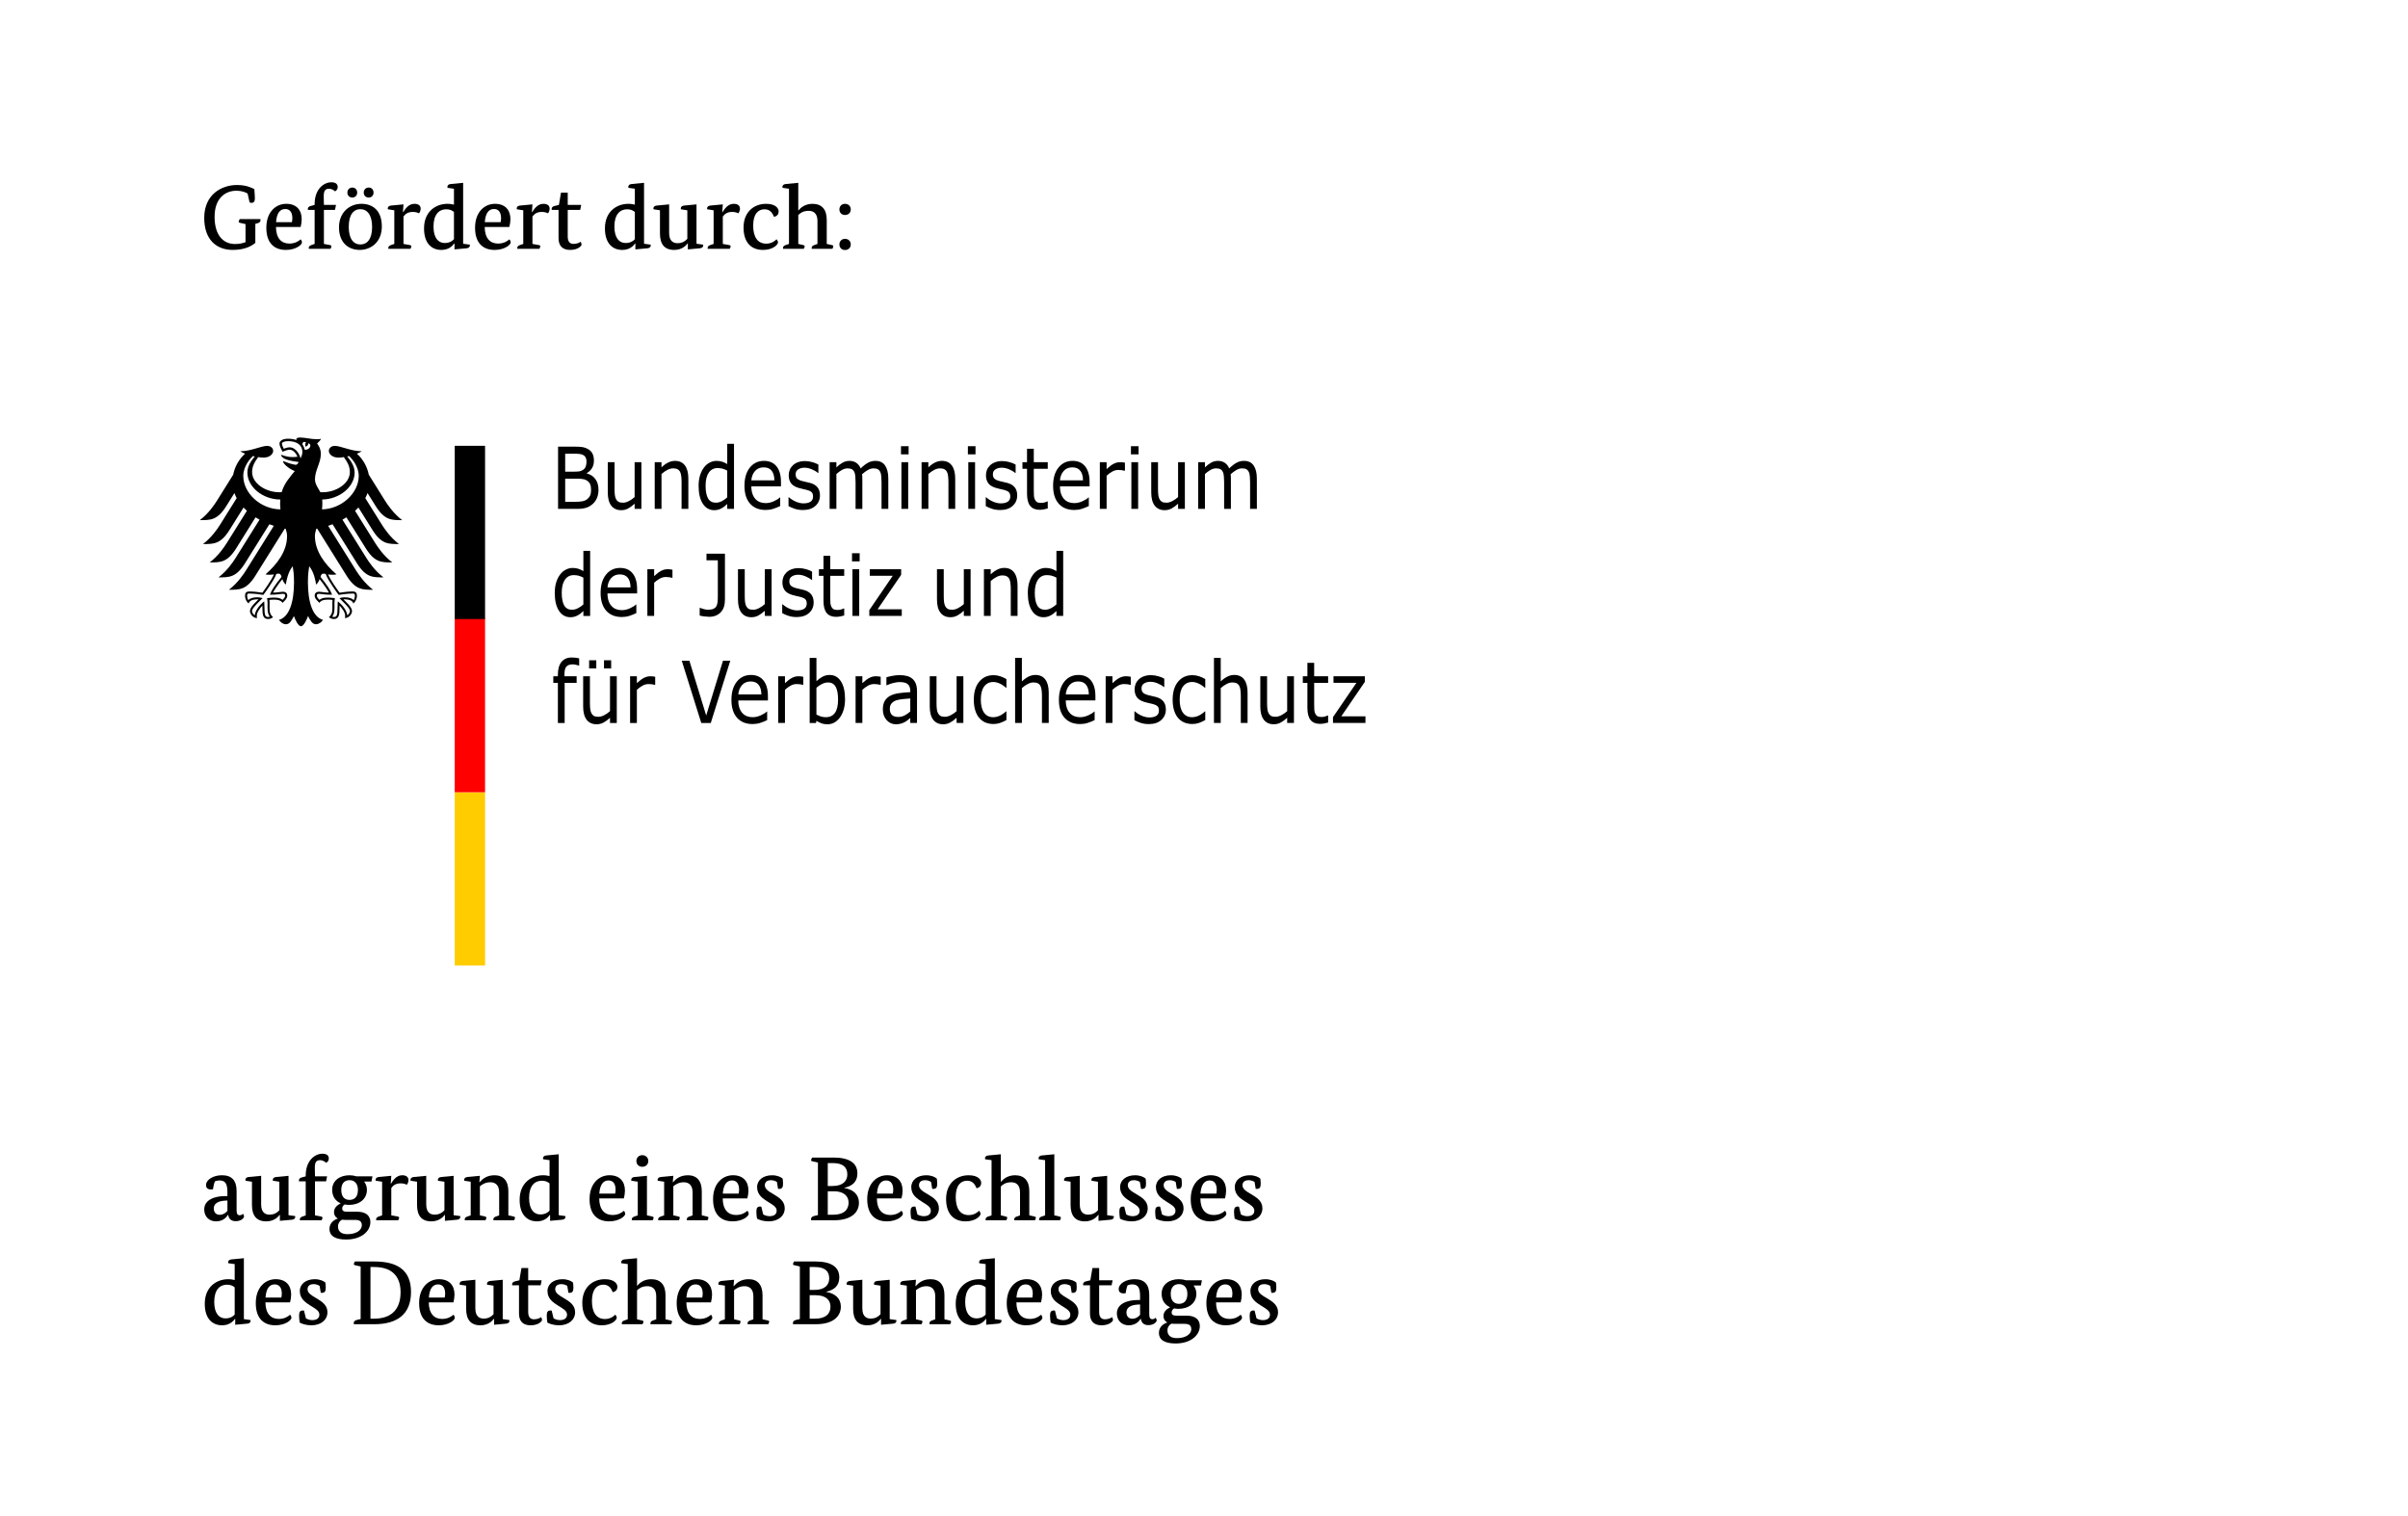 <?xml version="1.0" encoding="UTF-8" standalone="no"?>
<!-- Generator: Adobe Illustrator 26.0.1, SVG Export Plug-In . SVG Version: 6.00 Build 0)  -->

<svg
   version="1.1"
   x="0px"
   y="0px"
   width="278px"
   height="175px"
   viewBox="0 0 278 175"
   enable-background="new 0 0 278 175"
   xml:space="preserve"
   id="svg65"
   sodipodi:docname="bmjv_logo.svg"
   inkscape:version="1.4.2 (f4327f4, 2025-05-13)"
   xmlns:inkscape="http://www.inkscape.org/namespaces/inkscape"
   xmlns:sodipodi="http://sodipodi.sourceforge.net/DTD/sodipodi-0.dtd"
   xmlns="http://www.w3.org/2000/svg"
   xmlns:svg="http://www.w3.org/2000/svg"><defs
   id="defs65" /><sodipodi:namedview
   id="namedview65"
   pagecolor="#ffffff"
   bordercolor="#000000"
   borderopacity="0.25"
   inkscape:showpageshadow="2"
   inkscape:pageopacity="0.0"
   inkscape:pagecheckerboard="0"
   inkscape:deskcolor="#d1d1d1"
   inkscape:zoom="4.4742857"
   inkscape:cx="139.0166"
   inkscape:cy="87.388251"
   inkscape:window-width="1982"
   inkscape:window-height="1032"
   inkscape:window-x="2471"
   inkscape:window-y="55"
   inkscape:window-maximized="0"
   inkscape:current-layer="svg65" />
<g
   id="Hintergrund">
	<rect
   fill="#FFFFFF"
   width="278"
   height="175"
   id="rect1" />
</g>
<g
   id="Foerderzusatz">
	<g
   id="g15">
		<path
   d="M28.585,22.346c-0.221-0.147-0.704-0.326-1.281-0.326c-1.28,0-2.53,0.84-2.53,3.013c0,2.1,0.977,3.139,2.362,3.139    c0.504,0,0.903-0.095,1.208-0.21v-2.089l-0.641-0.147c-0.105-0.021-0.147-0.053-0.147-0.115c0-0.095,0.073-0.221,0.116-0.315    h2.393c0,0,0.011,0.063,0.011,0.116c0,0.168-0.095,0.294-0.356,0.368l-0.242,0.062v2.194c-0.283,0.252-1.06,0.819-2.604,0.819    c-1.848,0-3.296-1.144-3.296-3.695c0-2.729,2.026-3.8,3.769-3.8c1.113,0,1.67,0.315,2.016,0.473    c0.031,0.314,0.063,0.966,0.063,1.05c0,0.325-0.095,0.535-0.368,0.535c-0.084,0-0.168-0.021-0.241-0.042L28.585,22.346z"
   id="path1" />
		<path
   d="M31.861,26.209c0.011,1.302,0.631,1.911,1.533,1.911c0.672,0,1.05-0.263,1.312-0.483c0.104,0.084,0.157,0.262,0.157,0.357    c0,0.263-0.692,0.861-1.858,0.861c-1.291,0-2.257-0.735-2.257-2.562s1.103-2.761,2.299-2.761c1.187,0,1.785,0.725,1.785,1.774    c0,0.273-0.053,0.641-0.126,0.903H31.861z M33.699,25.653c0.021-0.095,0.053-0.273,0.053-0.452c0-0.578-0.211-1.071-0.819-1.071    c-0.619,0-0.987,0.493-1.061,1.522H33.699z"
   id="path2" />
		<path
   d="M38.676,24.235h-1.281v3.926l0.714,0.137c0.104,0.021,0.147,0.052,0.147,0.136c0,0.105-0.074,0.262-0.105,0.294h-2.498    c0,0-0.011-0.063-0.011-0.094c0-0.189,0.126-0.273,0.325-0.347l0.357-0.126v-3.926h-0.777c0,0-0.011-0.063-0.011-0.094    c0-0.2,0.126-0.305,0.325-0.357l0.463-0.126v-0.104c0-1.69,1.028-2.509,1.932-2.509c0.524,0,0.734,0.231,0.734,0.556    c0,0.263-0.157,0.41-0.314,0.494c-0.095-0.105-0.368-0.304-0.693-0.304c-0.451,0-0.609,0.252-0.609,0.871    c0,0.325,0.021,0.997,0.021,0.997h1.396L38.676,24.235z"
   id="path3" />
		<path
   d="M44.082,26.146c0,1.816-1.27,2.708-2.551,2.708c-1.312,0-2.394-0.84-2.394-2.604c0-1.774,1.26-2.719,2.593-2.719    C43.043,23.532,44.082,24.319,44.082,26.146z M40.671,22.808c-0.315,0-0.567-0.231-0.567-0.567c0-0.357,0.252-0.588,0.567-0.588    c0.325,0,0.566,0.231,0.566,0.588C41.237,22.577,40.996,22.808,40.671,22.808z M40.262,26.188c0,1.407,0.566,2.037,1.344,2.037    c0.776,0,1.354-0.609,1.354-2.016s-0.577-2.058-1.354-2.058C40.828,24.151,40.262,24.771,40.262,26.188z M42.57,22.808    c-0.336,0-0.577-0.231-0.577-0.567c0-0.357,0.241-0.588,0.577-0.588c0.315,0,0.557,0.231,0.557,0.588    C43.127,22.577,42.886,22.808,42.57,22.808z"
   id="path4" />
		<path
   d="M46.519,24.498h0.031c0.221-0.356,0.609-0.966,1.291-0.966c0.494,0,0.725,0.231,0.725,0.557    c0,0.231-0.104,0.431-0.188,0.535c-0.084-0.042-0.347-0.157-0.704-0.157c-0.577,0-0.871,0.231-1.092,0.535v3.16l0.756,0.137    c0.105,0.021,0.147,0.052,0.147,0.136c0,0.105-0.084,0.262-0.104,0.294H44.84c0,0-0.011-0.063-0.011-0.094    c0-0.189,0.126-0.273,0.325-0.347l0.368-0.126v-3.884l-0.745-0.116c0,0-0.011-0.062-0.011-0.104c0-0.179,0.136-0.305,0.388-0.326    l1.428-0.136L46.519,24.498z"
   id="path5" />
		<path
   d="M53.469,28.141l0.767,0.105c0,0,0.011,0.042,0.011,0.084c0,0.189-0.137,0.315-0.389,0.336l-1.386,0.126v-0.683H52.44    c-0.231,0.326-0.672,0.746-1.491,0.746c-1.028,0-1.994-0.662-1.994-2.488c0-1.953,1.365-2.835,2.709-2.835    c0.304,0,0.566,0.053,0.745,0.095V21.79l-0.745-0.105c0,0-0.011-0.073-0.011-0.115c0-0.179,0.136-0.305,0.388-0.325l1.428-0.137    V28.141z M52.409,24.477c-0.157-0.147-0.441-0.315-0.882-0.315c-0.851,0-1.48,0.609-1.48,1.995c0,1.354,0.588,1.9,1.291,1.9    c0.609,0,0.935-0.284,1.071-0.441V24.477z"
   id="path6" />
		<path
   d="M55.959,26.209c0.01,1.302,0.629,1.911,1.532,1.911c0.672,0,1.05-0.263,1.312-0.483c0.104,0.084,0.157,0.262,0.157,0.357    c0,0.263-0.693,0.861-1.858,0.861c-1.291,0-2.257-0.735-2.257-2.562s1.103-2.761,2.299-2.761c1.187,0,1.785,0.725,1.785,1.774    c0,0.273-0.053,0.641-0.126,0.903H55.959z M57.796,25.653c0.021-0.095,0.052-0.273,0.052-0.452c0-0.578-0.209-1.071-0.818-1.071    c-0.619,0-0.986,0.493-1.061,1.522H57.796z"
   id="path7" />
		<path
   d="M61.408,24.498h0.031c0.221-0.356,0.609-0.966,1.291-0.966c0.494,0,0.725,0.231,0.725,0.557    c0,0.231-0.104,0.431-0.188,0.535c-0.084-0.042-0.347-0.157-0.704-0.157c-0.577,0-0.871,0.231-1.092,0.535v3.16l0.756,0.137    c0.105,0.021,0.147,0.052,0.147,0.136c0,0.105-0.084,0.262-0.104,0.294h-2.541c0,0-0.011-0.063-0.011-0.094    c0-0.189,0.126-0.273,0.325-0.347l0.368-0.126v-3.884l-0.745-0.116c0,0-0.011-0.062-0.011-0.104c0-0.179,0.136-0.305,0.388-0.326    l1.428-0.136L61.408,24.498z"
   id="path8" />
		<path
   d="M66.982,24.235h-1.438v3.065c0,0.472,0.146,0.861,0.672,0.861c0.409,0,0.745-0.179,0.829-0.252    c0.053,0.084,0.095,0.241,0.095,0.347c0,0.104-0.367,0.598-1.323,0.598c-0.955,0-1.333-0.556-1.333-1.365v-3.254h-0.787    c0,0-0.011-0.063-0.011-0.094c0-0.2,0.126-0.315,0.325-0.357l0.515-0.126l0.241-1.417h0.777v1.417h1.554L66.982,24.235z"
   id="path9" />
		<path
   d="M74.353,28.141l0.766,0.105c0,0,0.011,0.042,0.011,0.084c0,0.189-0.137,0.315-0.389,0.336l-1.386,0.126v-0.683h-0.031    c-0.23,0.326-0.672,0.746-1.49,0.746c-1.029,0-1.995-0.662-1.995-2.488c0-1.953,1.364-2.835,2.708-2.835    c0.305,0,0.567,0.053,0.746,0.095V21.79l-0.746-0.105c0,0-0.01-0.073-0.01-0.115c0-0.179,0.137-0.305,0.389-0.325l1.428-0.137    V28.141z M73.293,24.477c-0.158-0.147-0.441-0.315-0.882-0.315c-0.851,0-1.48,0.609-1.48,1.995c0,1.354,0.588,1.9,1.291,1.9    c0.609,0,0.935-0.284,1.071-0.441V24.477z"
   id="path10" />
		<path
   d="M80.411,28.141l0.766,0.105c0,0,0.011,0.042,0.011,0.084c0,0.189-0.137,0.315-0.389,0.336l-1.386,0.126v-0.693h-0.021    c-0.168,0.22-0.629,0.756-1.553,0.756c-1.123,0-1.648-0.662-1.648-1.9v-2.677l-0.745-0.116c0,0-0.011-0.062-0.011-0.104    c0-0.179,0.137-0.305,0.389-0.326l1.428-0.136v3.307c0,0.955,0.504,1.176,0.966,1.176c0.535,0,0.891-0.231,1.133-0.504v-3.296    l-0.746-0.116c0,0-0.01-0.062-0.01-0.104c0-0.179,0.137-0.305,0.389-0.326l1.427-0.136V28.141z"
   id="path11" />
		<path
   d="M83.383,24.498h0.031c0.221-0.356,0.609-0.966,1.292-0.966c0.493,0,0.724,0.231,0.724,0.557    c0,0.231-0.104,0.431-0.188,0.535c-0.084-0.042-0.347-0.157-0.703-0.157c-0.578,0-0.872,0.231-1.092,0.535v3.16l0.756,0.137    c0.104,0.021,0.146,0.052,0.146,0.136c0,0.105-0.084,0.262-0.105,0.294h-2.54c0,0-0.011-0.063-0.011-0.094    c0-0.189,0.126-0.273,0.326-0.347l0.367-0.126v-3.884l-0.746-0.116c0,0-0.01-0.062-0.01-0.104c0-0.179,0.137-0.305,0.389-0.326    l1.428-0.136L83.383,24.498z"
   id="path12" />
		<path
   d="M88.265,24.162c-0.703,0-1.312,0.504-1.312,1.879c0,1.323,0.515,2.089,1.502,2.089c0.65,0,1.028-0.336,1.196-0.504    c0.095,0.094,0.168,0.262,0.168,0.356c0,0.263-0.577,0.872-1.731,0.872c-1.365,0-2.247-0.861-2.247-2.593    c0-1.774,1.187-2.729,2.604-2.729c1.155,0,1.448,0.567,1.448,0.872c0,0.284-0.136,0.546-0.535,0.63    C89.2,24.666,88.958,24.162,88.265,24.162z"
   id="path13" />
		<path
   d="M92.161,24.288h0.021c0.21-0.252,0.714-0.756,1.617-0.756c1.05,0,1.647,0.62,1.647,1.848v2.782l0.609,0.137    c0.105,0.021,0.146,0.052,0.146,0.136c0,0.105-0.084,0.262-0.104,0.294h-2.383c0,0-0.011-0.063-0.011-0.094    c0-0.189,0.126-0.284,0.325-0.347l0.347-0.126v-2.656c0-0.892-0.482-1.165-1.019-1.165c-0.65,0-0.997,0.283-1.196,0.483v3.338    l0.588,0.137c0.104,0.021,0.146,0.052,0.146,0.136c0,0.105-0.073,0.262-0.104,0.294h-2.384c0,0-0.01-0.063-0.01-0.094    c0-0.189,0.126-0.284,0.325-0.347l0.367-0.126V21.79l-0.745-0.105c0,0-0.011-0.073-0.011-0.115c0-0.179,0.137-0.305,0.389-0.325    l1.438-0.137V24.288z"
   id="path14" />
		<path
   d="M97.558,24.823c-0.367,0-0.65-0.252-0.65-0.64c0-0.399,0.283-0.651,0.65-0.651c0.368,0,0.662,0.252,0.662,0.651    C98.22,24.571,97.926,24.823,97.558,24.823z M97.558,28.865c-0.367,0-0.65-0.252-0.65-0.64c0-0.399,0.283-0.651,0.65-0.651    c0.368,0,0.662,0.252,0.662,0.651C98.22,28.613,97.926,28.865,97.558,28.865z"
   id="path15" />
	</g>
	<g
   id="g62">
		<path
   d="M27.315,139.762c0,0.42,0.157,0.546,0.336,0.546c0.241,0,0.367-0.126,0.398-0.179c0.053,0.074,0.126,0.221,0.126,0.315    c0,0.137-0.272,0.546-0.955,0.546c-0.483,0-0.788-0.21-0.882-0.735h-0.021c-0.115,0.2-0.504,0.756-1.375,0.756    c-0.798,0-1.365-0.546-1.365-1.375c0-1.123,1.229-1.543,2.404-1.543h0.273v-0.473c0-0.955-0.252-1.333-0.903-1.333    c-0.241,0-0.451,0.073-0.535,0.104c-0.095,0.2-0.179,0.567-0.231,0.924c0,0-0.157,0.011-0.241,0.011    c-0.356,0-0.556-0.168-0.556-0.493c0-0.651,0.86-1.145,1.837-1.145c1.154,0,1.69,0.63,1.69,1.816V139.762z M26.013,138.617    c-0.85,0.042-1.333,0.347-1.333,0.903c0,0.44,0.252,0.734,0.683,0.734s0.756-0.283,0.893-0.451v-1.196L26.013,138.617z"
   id="path16" />
		<path
   d="M33.309,140.297l0.767,0.105c0,0,0.011,0.042,0.011,0.084c0,0.188-0.137,0.314-0.389,0.336l-1.386,0.126v-0.693h-0.021    c-0.168,0.221-0.63,0.756-1.554,0.756c-1.124,0-1.648-0.661-1.648-1.899v-2.678l-0.745-0.115c0,0-0.011-0.062-0.011-0.104    c0-0.179,0.137-0.305,0.389-0.326l1.428-0.136v3.307c0,0.955,0.504,1.176,0.966,1.176c0.535,0,0.893-0.231,1.134-0.504v-3.297    l-0.745-0.115c0,0-0.011-0.062-0.011-0.104c0-0.179,0.136-0.305,0.388-0.326l1.428-0.136V140.297z"
   id="path17" />
		<path
   d="M37.647,136.392h-1.281v3.927l0.714,0.137c0.104,0.021,0.147,0.052,0.147,0.136c0,0.105-0.074,0.263-0.105,0.294h-2.498    c0,0-0.011-0.062-0.011-0.094c0-0.189,0.126-0.273,0.325-0.347l0.357-0.126v-3.927h-0.777c0,0-0.011-0.062-0.011-0.094    c0-0.2,0.126-0.305,0.325-0.357l0.463-0.126v-0.104c0-1.69,1.028-2.51,1.932-2.51c0.524,0,0.734,0.231,0.734,0.557    c0,0.263-0.157,0.409-0.314,0.493c-0.095-0.104-0.368-0.304-0.693-0.304c-0.451,0-0.609,0.252-0.609,0.871    c0,0.325,0.021,0.997,0.021,0.997h1.396L37.647,136.392z"
   id="path18" />
		<path
   d="M42.886,136.413h-0.85c0.199,0.263,0.325,0.577,0.325,0.955c0,1.113-0.924,1.743-2.068,1.743    c-0.179,0-0.336-0.021-0.493-0.053c-0.147,0.084-0.294,0.23-0.294,0.473c0,0.252,0.168,0.367,0.524,0.367h1.218    c0.966,0,1.512,0.44,1.512,1.196c0,1.05-1.028,2.016-2.803,2.016c-1.291,0-1.921-0.451-1.921-1.218    c0-0.734,0.577-1.081,0.955-1.196v-0.021c-0.273-0.146-0.431-0.398-0.431-0.734c0-0.609,0.557-0.893,0.756-0.997v-0.021    c-0.588-0.263-0.966-0.798-0.966-1.554c0-1.103,0.924-1.68,1.995-1.68c0.283,0,0.556,0.042,0.818,0.126h1.837L42.886,136.413z     M39.862,140.843c-0.146,0-0.272-0.01-0.389-0.021c-0.272,0.157-0.451,0.42-0.451,0.776c0,0.546,0.336,0.893,1.103,0.893    c1.019,0,1.648-0.473,1.648-1.028c0-0.431-0.241-0.62-0.777-0.62H39.862z M39.4,137.379c0,0.829,0.42,1.154,0.945,1.154    c0.566,0,0.976-0.325,0.976-1.154c0-0.745-0.409-1.123-0.955-1.123S39.4,136.57,39.4,137.379z"
   id="path19" />
		<path
   d="M45.112,136.654h0.031c0.221-0.356,0.609-0.966,1.291-0.966c0.494,0,0.725,0.231,0.725,0.557    c0,0.23-0.104,0.431-0.188,0.535c-0.084-0.042-0.347-0.157-0.704-0.157c-0.577,0-0.871,0.23-1.092,0.535v3.16l0.756,0.137    c0.105,0.021,0.147,0.052,0.147,0.136c0,0.105-0.084,0.263-0.104,0.294h-2.541c0,0-0.011-0.062-0.011-0.094    c0-0.189,0.126-0.273,0.325-0.347l0.368-0.126v-3.885l-0.745-0.115c0,0-0.011-0.062-0.011-0.104c0-0.179,0.136-0.305,0.388-0.326    l1.428-0.136L45.112,136.654z"
   id="path20" />
		<path
   d="M52.368,140.297l0.766,0.105c0,0,0.011,0.042,0.011,0.084c0,0.188-0.137,0.314-0.389,0.336l-1.386,0.126v-0.693h-0.021    c-0.168,0.221-0.63,0.756-1.554,0.756c-1.123,0-1.648-0.661-1.648-1.899v-2.678l-0.745-0.115c0,0-0.011-0.062-0.011-0.104    c0-0.179,0.137-0.305,0.389-0.326l1.428-0.136v3.307c0,0.955,0.504,1.176,0.966,1.176c0.535,0,0.892-0.231,1.134-0.504v-3.297    l-0.746-0.115c0,0-0.01-0.062-0.01-0.104c0-0.179,0.137-0.305,0.389-0.326l1.428-0.136V140.297z"
   id="path21" />
		<path
   d="M58.688,140.318l0.619,0.137c0.105,0.021,0.147,0.052,0.147,0.136c0,0.105-0.084,0.263-0.104,0.294h-2.384    c0,0-0.011-0.062-0.011-0.094c0-0.189,0.127-0.284,0.326-0.347l0.346-0.126v-2.656c0-0.893-0.504-1.165-1.018-1.165    c-0.599,0-0.987,0.283-1.207,0.462v3.359l0.598,0.137c0.105,0.021,0.147,0.052,0.147,0.136c0,0.105-0.084,0.263-0.105,0.294H53.66    c0,0-0.011-0.062-0.011-0.094c0-0.189,0.126-0.273,0.326-0.347l0.367-0.126v-3.885l-0.746-0.115c0,0-0.01-0.062-0.01-0.104    c0-0.179,0.137-0.305,0.389-0.326l1.428-0.136l-0.063,0.734h0.031c0.284-0.305,0.756-0.798,1.722-0.798    c1.029,0,1.596,0.661,1.596,1.848V140.318z"
   id="path22" />
		<path
   d="M64.505,140.297l0.767,0.105c0,0,0.011,0.042,0.011,0.084c0,0.188-0.137,0.314-0.389,0.336l-1.386,0.126v-0.683h-0.031    c-0.231,0.325-0.672,0.745-1.491,0.745c-1.028,0-1.994-0.661-1.994-2.487c0-1.953,1.365-2.835,2.709-2.835    c0.304,0,0.566,0.053,0.745,0.095v-1.837l-0.745-0.105c0,0-0.011-0.073-0.011-0.115c0-0.179,0.136-0.305,0.388-0.325l1.428-0.137    V140.297z M63.445,136.634c-0.157-0.147-0.441-0.315-0.882-0.315c-0.851,0-1.48,0.609-1.48,1.995c0,1.354,0.588,1.899,1.291,1.899    c0.609,0,0.935-0.283,1.071-0.44V136.634z"
   id="path23" />
		<path
   d="M69.179,138.365c0.01,1.302,0.629,1.911,1.532,1.911c0.672,0,1.05-0.263,1.312-0.483c0.104,0.084,0.157,0.263,0.157,0.357    c0,0.263-0.693,0.86-1.858,0.86c-1.291,0-2.257-0.734-2.257-2.562c0-1.826,1.103-2.761,2.299-2.761    c1.187,0,1.785,0.725,1.785,1.774c0,0.272-0.053,0.641-0.126,0.902H69.179z M71.015,137.81c0.021-0.095,0.052-0.273,0.052-0.452    c0-0.577-0.209-1.07-0.818-1.07c-0.619,0-0.986,0.493-1.061,1.522H71.015z"
   id="path24" />
		<path
   d="M74.69,140.318l0.619,0.137c0.104,0.021,0.146,0.052,0.146,0.136c0,0.105-0.084,0.263-0.104,0.294h-2.404    c0,0-0.011-0.062-0.011-0.094c0-0.189,0.126-0.273,0.326-0.347l0.367-0.126v-3.885l-0.746-0.115c0,0-0.01-0.062-0.01-0.104    c0-0.179,0.137-0.305,0.389-0.326l1.428-0.136V140.318z M74.154,134.712c-0.388,0-0.683-0.262-0.683-0.672    c0-0.398,0.295-0.672,0.683-0.672c0.378,0,0.693,0.273,0.693,0.672C74.847,134.45,74.532,134.712,74.154,134.712z"
   id="path25" />
		<path
   d="M81.02,140.318l0.619,0.137c0.105,0.021,0.147,0.052,0.147,0.136c0,0.105-0.084,0.263-0.104,0.294h-2.384    c0,0-0.011-0.062-0.011-0.094c0-0.189,0.127-0.284,0.326-0.347l0.346-0.126v-2.656c0-0.893-0.504-1.165-1.018-1.165    c-0.599,0-0.987,0.283-1.207,0.462v3.359l0.598,0.137c0.105,0.021,0.147,0.052,0.147,0.136c0,0.105-0.084,0.263-0.105,0.294    h-2.383c0,0-0.011-0.062-0.011-0.094c0-0.189,0.126-0.273,0.326-0.347l0.367-0.126v-3.885l-0.746-0.115c0,0-0.01-0.062-0.01-0.104    c0-0.179,0.137-0.305,0.389-0.326l1.428-0.136l-0.063,0.734h0.031c0.284-0.305,0.756-0.798,1.722-0.798    c1.029,0,1.596,0.661,1.596,1.848V140.318z"
   id="path26" />
		<path
   d="M83.436,138.365c0.011,1.302,0.631,1.911,1.533,1.911c0.672,0,1.05-0.263,1.312-0.483    c0.104,0.084,0.157,0.263,0.157,0.357c0,0.263-0.692,0.86-1.858,0.86c-1.291,0-2.257-0.734-2.257-2.562    c0-1.826,1.103-2.761,2.299-2.761c1.187,0,1.785,0.725,1.785,1.774c0,0.272-0.053,0.641-0.126,0.902H83.436z M85.274,137.81    c0.021-0.095,0.053-0.273,0.053-0.452c0-0.577-0.211-1.07-0.819-1.07c-0.619,0-0.987,0.493-1.061,1.522H85.274z"
   id="path27" />
		<path
   d="M89.694,136.466c-0.115-0.084-0.378-0.21-0.693-0.21c-0.346,0-0.703,0.146-0.703,0.588c0,0.462,0.493,0.734,0.997,1.028    c0.63,0.378,1.302,0.787,1.302,1.627c0,0.861-0.714,1.512-1.868,1.512c-0.588,0-1.113-0.178-1.333-0.314    c-0.043-0.263-0.074-0.535-0.074-0.809c0-0.42,0.115-0.588,0.431-0.588c0.053,0,0.137,0.011,0.137,0.011l0.22,0.893    c0.105,0.073,0.41,0.21,0.715,0.21c0.514,0,0.84-0.2,0.84-0.641c0-0.451-0.504-0.703-0.977-0.997    c-0.641-0.41-1.281-0.819-1.281-1.722c0-0.819,0.714-1.365,1.722-1.365c0.609,0,1.04,0.21,1.229,0.389    c0.021,0.146,0.042,0.367,0.042,0.577c0,0.367-0.073,0.609-0.451,0.609c-0.053,0-0.126-0.011-0.126-0.011L89.694,136.466z"
   id="path28" />
		<path
   d="M97.474,137.138v0.021c1.019,0.168,1.69,0.745,1.69,1.701c0,1.176-0.966,2.025-2.855,2.025h-2.667    c0,0-0.011-0.062-0.011-0.115c0-0.168,0.084-0.314,0.357-0.378l0.441-0.104v-6.068l-0.641-0.146    c-0.105-0.021-0.147-0.053-0.147-0.116c0-0.094,0.073-0.22,0.116-0.314h2.467c1.868,0,2.761,0.661,2.761,1.826    C98.986,136.466,98.378,136.938,97.474,137.138z M96.131,134.282h-0.567v2.646h0.557c1.197,0,1.701-0.588,1.701-1.334    C97.821,134.733,97.286,134.282,96.131,134.282z M96.257,137.536h-0.693v2.709h0.631c1.228,0,1.773-0.578,1.773-1.396    C97.968,138.071,97.39,137.536,96.257,137.536z"
   id="path29" />
		<path
   d="M101.233,138.365c0.011,1.302,0.631,1.911,1.533,1.911c0.672,0,1.05-0.263,1.312-0.483    c0.104,0.084,0.157,0.263,0.157,0.357c0,0.263-0.692,0.86-1.858,0.86c-1.291,0-2.257-0.734-2.257-2.562    c0-1.826,1.103-2.761,2.299-2.761c1.187,0,1.785,0.725,1.785,1.774c0,0.272-0.053,0.641-0.126,0.902H101.233z M103.071,137.81    c0.021-0.095,0.053-0.273,0.053-0.452c0-0.577-0.211-1.07-0.819-1.07c-0.619,0-0.987,0.493-1.061,1.522H103.071z"
   id="path30" />
		<path
   d="M107.492,136.466c-0.116-0.084-0.378-0.21-0.693-0.21c-0.347,0-0.703,0.146-0.703,0.588c0,0.462,0.493,0.734,0.997,1.028    c0.63,0.378,1.302,0.787,1.302,1.627c0,0.861-0.714,1.512-1.868,1.512c-0.588,0-1.113-0.178-1.334-0.314    c-0.041-0.263-0.073-0.535-0.073-0.809c0-0.42,0.116-0.588,0.431-0.588c0.053,0,0.137,0.011,0.137,0.011l0.221,0.893    c0.104,0.073,0.409,0.21,0.713,0.21c0.515,0,0.84-0.2,0.84-0.641c0-0.451-0.504-0.703-0.976-0.997    c-0.641-0.41-1.281-0.819-1.281-1.722c0-0.819,0.714-1.365,1.722-1.365c0.609,0,1.039,0.21,1.229,0.389    c0.021,0.146,0.042,0.367,0.042,0.577c0,0.367-0.073,0.609-0.451,0.609c-0.053,0-0.126-0.011-0.126-0.011L107.492,136.466z"
   id="path31" />
		<path
   d="M111.649,136.318c-0.703,0-1.312,0.504-1.312,1.879c0,1.323,0.515,2.09,1.502,2.09c0.65,0,1.028-0.336,1.196-0.504    c0.095,0.094,0.168,0.262,0.168,0.356c0,0.263-0.577,0.871-1.731,0.871c-1.365,0-2.247-0.86-2.247-2.593    c0-1.774,1.187-2.729,2.604-2.729c1.155,0,1.448,0.567,1.448,0.871c0,0.284-0.136,0.546-0.535,0.63    C112.584,136.822,112.343,136.318,111.649,136.318z"
   id="path32" />
		<path
   d="M115.546,136.444h0.021c0.21-0.252,0.714-0.756,1.617-0.756c1.05,0,1.647,0.619,1.647,1.848v2.782l0.609,0.137    c0.105,0.021,0.146,0.052,0.146,0.136c0,0.105-0.084,0.263-0.104,0.294h-2.383c0,0-0.011-0.062-0.011-0.094    c0-0.189,0.126-0.284,0.325-0.347l0.347-0.126v-2.656c0-0.893-0.482-1.165-1.019-1.165c-0.65,0-0.997,0.283-1.196,0.482v3.339    l0.588,0.137c0.104,0.021,0.146,0.052,0.146,0.136c0,0.105-0.073,0.263-0.104,0.294h-2.384c0,0-0.01-0.062-0.01-0.094    c0-0.189,0.126-0.284,0.325-0.347l0.367-0.126v-6.372l-0.745-0.105c0,0-0.011-0.073-0.011-0.115c0-0.179,0.137-0.305,0.389-0.325    l1.438-0.137V136.444z"
   id="path33" />
		<path
   d="M121.719,140.318l0.608,0.137c0.105,0.021,0.147,0.052,0.147,0.136c0,0.105-0.073,0.263-0.104,0.294h-2.395    c0,0-0.01-0.062-0.01-0.094c0-0.189,0.126-0.284,0.325-0.347l0.367-0.126v-6.372l-0.745-0.105c0,0-0.011-0.073-0.011-0.115    c0-0.179,0.137-0.305,0.389-0.325l1.428-0.137V140.318z"
   id="path34" />
		<path
   d="M127.819,140.297l0.766,0.105c0,0,0.011,0.042,0.011,0.084c0,0.188-0.137,0.314-0.389,0.336l-1.386,0.126v-0.693h-0.021    c-0.168,0.221-0.63,0.756-1.554,0.756c-1.123,0-1.648-0.661-1.648-1.899v-2.678l-0.745-0.115c0,0-0.011-0.062-0.011-0.104    c0-0.179,0.137-0.305,0.389-0.326l1.428-0.136v3.307c0,0.955,0.504,1.176,0.966,1.176c0.535,0,0.892-0.231,1.134-0.504v-3.297    l-0.746-0.115c0,0-0.01-0.062-0.01-0.104c0-0.179,0.137-0.305,0.389-0.326l1.428-0.136V140.297z"
   id="path35" />
		<path
   d="M131.599,136.466c-0.116-0.084-0.378-0.21-0.693-0.21c-0.347,0-0.703,0.146-0.703,0.588c0,0.462,0.493,0.734,0.997,1.028    c0.63,0.378,1.302,0.787,1.302,1.627c0,0.861-0.714,1.512-1.868,1.512c-0.588,0-1.113-0.178-1.334-0.314    c-0.041-0.263-0.073-0.535-0.073-0.809c0-0.42,0.116-0.588,0.431-0.588c0.053,0,0.137,0.011,0.137,0.011l0.221,0.893    c0.104,0.073,0.409,0.21,0.713,0.21c0.515,0,0.84-0.2,0.84-0.641c0-0.451-0.504-0.703-0.976-0.997    c-0.641-0.41-1.281-0.819-1.281-1.722c0-0.819,0.714-1.365,1.722-1.365c0.609,0,1.039,0.21,1.229,0.389    c0.021,0.146,0.042,0.367,0.042,0.577c0,0.367-0.073,0.609-0.451,0.609c-0.053,0-0.126-0.011-0.126-0.011L131.599,136.466z"
   id="path36" />
		<path
   d="M135.736,136.466c-0.116-0.084-0.378-0.21-0.693-0.21c-0.347,0-0.703,0.146-0.703,0.588c0,0.462,0.493,0.734,0.997,1.028    c0.63,0.378,1.302,0.787,1.302,1.627c0,0.861-0.714,1.512-1.868,1.512c-0.588,0-1.113-0.178-1.334-0.314    c-0.041-0.263-0.073-0.535-0.073-0.809c0-0.42,0.116-0.588,0.431-0.588c0.053,0,0.137,0.011,0.137,0.011l0.221,0.893    c0.104,0.073,0.409,0.21,0.713,0.21c0.515,0,0.84-0.2,0.84-0.641c0-0.451-0.504-0.703-0.976-0.997    c-0.641-0.41-1.281-0.819-1.281-1.722c0-0.819,0.714-1.365,1.722-1.365c0.609,0,1.039,0.21,1.229,0.389    c0.021,0.146,0.042,0.367,0.042,0.577c0,0.367-0.073,0.609-0.451,0.609c-0.053,0-0.126-0.011-0.126-0.011L135.736,136.466z"
   id="path37" />
		<path
   d="M138.581,138.365c0.011,1.302,0.631,1.911,1.533,1.911c0.672,0,1.05-0.263,1.312-0.483    c0.104,0.084,0.157,0.263,0.157,0.357c0,0.263-0.692,0.86-1.858,0.86c-1.291,0-2.257-0.734-2.257-2.562    c0-1.826,1.103-2.761,2.299-2.761c1.187,0,1.785,0.725,1.785,1.774c0,0.272-0.053,0.641-0.126,0.902H138.581z M140.419,137.81    c0.021-0.095,0.053-0.273,0.053-0.452c0-0.577-0.211-1.07-0.819-1.07c-0.619,0-0.987,0.493-1.061,1.522H140.419z"
   id="path38" />
		<path
   d="M144.84,136.466c-0.116-0.084-0.378-0.21-0.693-0.21c-0.347,0-0.703,0.146-0.703,0.588c0,0.462,0.493,0.734,0.997,1.028    c0.63,0.378,1.302,0.787,1.302,1.627c0,0.861-0.714,1.512-1.868,1.512c-0.588,0-1.113-0.178-1.334-0.314    c-0.041-0.263-0.073-0.535-0.073-0.809c0-0.42,0.116-0.588,0.431-0.588c0.053,0,0.137,0.011,0.137,0.011l0.221,0.893    c0.104,0.073,0.409,0.21,0.713,0.21c0.515,0,0.84-0.2,0.84-0.641c0-0.451-0.504-0.703-0.976-0.997    c-0.641-0.41-1.281-0.819-1.281-1.722c0-0.819,0.714-1.365,1.722-1.365c0.609,0,1.039,0.21,1.229,0.389    c0.021,0.146,0.042,0.367,0.042,0.577c0,0.367-0.073,0.609-0.451,0.609c-0.053,0-0.126-0.011-0.126-0.011L144.84,136.466z"
   id="path39" />
		<path
   d="M28.155,152.298l0.766,0.105c0,0,0.011,0.041,0.011,0.084c0,0.188-0.137,0.314-0.389,0.336l-1.386,0.125v-0.682h-0.031    c-0.23,0.325-0.672,0.745-1.49,0.745c-1.029,0-1.995-0.661-1.995-2.488c0-1.952,1.364-2.834,2.708-2.834    c0.305,0,0.567,0.052,0.746,0.095v-1.838l-0.746-0.104c0,0-0.01-0.073-0.01-0.116c0-0.178,0.137-0.304,0.389-0.325l1.428-0.136    V152.298z M27.095,148.634c-0.158-0.146-0.441-0.314-0.882-0.314c-0.851,0-1.48,0.608-1.48,1.994c0,1.354,0.588,1.9,1.291,1.9    c0.609,0,0.935-0.283,1.071-0.441V148.634z"
   id="path40" />
		<path
   d="M30.643,150.366c0.011,1.302,0.631,1.91,1.533,1.91c0.672,0,1.05-0.262,1.312-0.482c0.104,0.084,0.157,0.263,0.157,0.357    c0,0.262-0.692,0.86-1.858,0.86c-1.291,0-2.257-0.735-2.257-2.562s1.103-2.761,2.299-2.761c1.187,0,1.785,0.724,1.785,1.774    c0,0.272-0.053,0.64-0.126,0.902H30.643z M32.481,149.81c0.021-0.094,0.053-0.272,0.053-0.451c0-0.577-0.211-1.07-0.819-1.07    c-0.619,0-0.987,0.493-1.061,1.521H32.481z"
   id="path41" />
		<path
   d="M36.901,148.466c-0.115-0.084-0.378-0.21-0.693-0.21c-0.346,0-0.703,0.147-0.703,0.588c0,0.462,0.493,0.735,0.997,1.029    c0.63,0.378,1.302,0.787,1.302,1.627c0,0.86-0.714,1.512-1.868,1.512c-0.588,0-1.113-0.179-1.333-0.315    c-0.043-0.262-0.074-0.535-0.074-0.808c0-0.42,0.115-0.588,0.431-0.588c0.053,0,0.137,0.011,0.137,0.011l0.22,0.892    c0.105,0.073,0.41,0.21,0.715,0.21c0.514,0,0.84-0.199,0.84-0.641c0-0.451-0.504-0.703-0.977-0.997    c-0.641-0.409-1.281-0.818-1.281-1.722c0-0.818,0.714-1.364,1.722-1.364c0.609,0,1.04,0.21,1.229,0.388    c0.021,0.147,0.042,0.368,0.042,0.578c0,0.367-0.073,0.608-0.451,0.608c-0.053,0-0.126-0.011-0.126-0.011L36.901,148.466z"
   id="path42" />
		<path
   d="M43.222,152.886h-2.373c0,0-0.011-0.062-0.011-0.115c0-0.168,0.084-0.315,0.357-0.378l0.441-0.105v-6.067l-0.641-0.147    c-0.105-0.021-0.147-0.052-0.147-0.115c0-0.095,0.073-0.221,0.116-0.315h2.257c2.646,0,4.23,0.987,4.23,3.518    C47.453,151.71,45.878,152.886,43.222,152.886z M43.19,146.282h-0.42v5.963h0.42c1.942,0,3.056-1.018,3.056-3.055    C46.246,147.228,45.122,146.282,43.19,146.282z"
   id="path43" />
		<path
   d="M49.501,150.366c0.011,1.302,0.631,1.91,1.533,1.91c0.672,0,1.05-0.262,1.312-0.482c0.104,0.084,0.157,0.263,0.157,0.357    c0,0.262-0.692,0.86-1.858,0.86c-1.291,0-2.257-0.735-2.257-2.562s1.103-2.761,2.299-2.761c1.187,0,1.785,0.724,1.785,1.774    c0,0.272-0.053,0.64-0.126,0.902H49.501z M51.339,149.81c0.021-0.094,0.053-0.272,0.053-0.451c0-0.577-0.211-1.07-0.819-1.07    c-0.619,0-0.987,0.493-1.061,1.521H51.339z"
   id="path44" />
		<path
   d="M58.038,152.298l0.766,0.105c0,0,0.011,0.041,0.011,0.084c0,0.188-0.137,0.314-0.389,0.336l-1.386,0.125v-0.692h-0.021    c-0.168,0.221-0.63,0.756-1.554,0.756c-1.123,0-1.648-0.661-1.648-1.9v-2.677l-0.745-0.115c0,0-0.011-0.063-0.011-0.105    c0-0.178,0.137-0.305,0.389-0.325l1.428-0.137v3.308c0,0.955,0.504,1.176,0.966,1.176c0.535,0,0.892-0.231,1.134-0.504v-3.297    l-0.746-0.115c0,0-0.01-0.063-0.01-0.105c0-0.178,0.137-0.305,0.389-0.325l1.428-0.137V152.298z"
   id="path45" />
		<path
   d="M62.417,148.393h-1.438v3.065c0,0.473,0.146,0.861,0.672,0.861c0.409,0,0.745-0.179,0.829-0.252    c0.053,0.084,0.095,0.241,0.095,0.346c0,0.105-0.368,0.599-1.323,0.599s-1.333-0.557-1.333-1.364v-3.255h-0.787    c0,0-0.011-0.063-0.011-0.095c0-0.199,0.126-0.314,0.325-0.356l0.515-0.126l0.241-1.418h0.777v1.418h1.554L62.417,148.393z"
   id="path46" />
		<path
   d="M65.493,148.466c-0.115-0.084-0.378-0.21-0.693-0.21c-0.346,0-0.703,0.147-0.703,0.588c0,0.462,0.493,0.735,0.997,1.029    c0.63,0.378,1.302,0.787,1.302,1.627c0,0.86-0.714,1.512-1.868,1.512c-0.588,0-1.113-0.179-1.333-0.315    c-0.043-0.262-0.074-0.535-0.074-0.808c0-0.42,0.115-0.588,0.431-0.588c0.053,0,0.137,0.011,0.137,0.011l0.22,0.892    c0.105,0.073,0.41,0.21,0.715,0.21c0.514,0,0.84-0.199,0.84-0.641c0-0.451-0.504-0.703-0.977-0.997    c-0.641-0.409-1.281-0.818-1.281-1.722c0-0.818,0.714-1.364,1.722-1.364c0.609,0,1.04,0.21,1.229,0.388    c0.021,0.147,0.042,0.368,0.042,0.578c0,0.367-0.073,0.608-0.451,0.608c-0.053,0-0.126-0.011-0.126-0.011L65.493,148.466z"
   id="path47" />
		<path
   d="M69.65,148.319c-0.703,0-1.312,0.504-1.312,1.879c0,1.322,0.514,2.089,1.501,2.089c0.65,0,1.028-0.336,1.196-0.504    c0.095,0.095,0.168,0.263,0.168,0.357c0,0.263-0.577,0.871-1.732,0.871c-1.364,0-2.246-0.86-2.246-2.593    c0-1.774,1.187-2.729,2.604-2.729c1.154,0,1.449,0.566,1.449,0.871c0,0.283-0.137,0.546-0.536,0.63    C70.585,148.823,70.344,148.319,69.65,148.319z"
   id="path48" />
		<path
   d="M73.546,148.445h0.021c0.21-0.252,0.714-0.756,1.617-0.756c1.05,0,1.647,0.619,1.647,1.848v2.782l0.609,0.136    c0.105,0.021,0.146,0.053,0.146,0.137c0,0.104-0.084,0.263-0.104,0.294h-2.383c0,0-0.011-0.062-0.011-0.095    c0-0.188,0.126-0.283,0.325-0.347l0.347-0.125v-2.656c0-0.893-0.482-1.166-1.019-1.166c-0.65,0-0.997,0.284-1.196,0.483v3.339    l0.588,0.136c0.104,0.021,0.146,0.053,0.146,0.137c0,0.104-0.073,0.263-0.104,0.294h-2.384c0,0-0.01-0.062-0.01-0.095    c0-0.188,0.126-0.283,0.325-0.347l0.367-0.125v-6.373l-0.745-0.104c0,0-0.011-0.073-0.011-0.116c0-0.178,0.137-0.304,0.389-0.325    l1.438-0.136V148.445z"
   id="path49" />
		<path
   d="M79.237,150.366c0.01,1.302,0.629,1.91,1.532,1.91c0.672,0,1.05-0.262,1.312-0.482c0.104,0.084,0.157,0.263,0.157,0.357    c0,0.262-0.693,0.86-1.858,0.86c-1.291,0-2.257-0.735-2.257-2.562s1.103-2.761,2.299-2.761c1.187,0,1.785,0.724,1.785,1.774    c0,0.272-0.053,0.64-0.126,0.902H79.237z M81.074,149.81c0.021-0.094,0.052-0.272,0.052-0.451c0-0.577-0.209-1.07-0.818-1.07    c-0.619,0-0.986,0.493-1.061,1.521H81.074z"
   id="path50" />
		<path
   d="M88.035,152.319l0.62,0.136c0.104,0.021,0.146,0.053,0.146,0.137c0,0.104-0.084,0.263-0.105,0.294h-2.383    c0,0-0.01-0.062-0.01-0.095c0-0.188,0.125-0.283,0.325-0.347l0.347-0.125v-2.656c0-0.893-0.504-1.166-1.019-1.166    c-0.599,0-0.987,0.284-1.208,0.463v3.359l0.599,0.136c0.105,0.021,0.147,0.053,0.147,0.137c0,0.104-0.084,0.263-0.105,0.294    h-2.383c0,0-0.011-0.062-0.011-0.095c0-0.188,0.126-0.272,0.325-0.347l0.368-0.125v-3.885l-0.745-0.115    c0,0-0.011-0.063-0.011-0.105c0-0.178,0.136-0.305,0.388-0.325l1.428-0.137l-0.062,0.735h0.031    c0.283-0.305,0.756-0.798,1.722-0.798c1.029,0,1.596,0.661,1.596,1.848V152.319z"
   id="path51" />
		<path
   d="M95.385,149.138v0.021c1.019,0.168,1.69,0.745,1.69,1.7c0,1.176-0.966,2.026-2.855,2.026h-2.667    c0,0-0.011-0.062-0.011-0.115c0-0.168,0.084-0.315,0.357-0.378l0.441-0.105v-6.067l-0.641-0.147    c-0.105-0.021-0.147-0.052-0.147-0.115c0-0.095,0.073-0.221,0.116-0.315h2.467c1.868,0,2.761,0.662,2.761,1.827    C96.896,148.466,96.288,148.938,95.385,149.138z M94.041,146.282h-0.567v2.646h0.557c1.197,0,1.701-0.588,1.701-1.333    C95.731,146.733,95.196,146.282,94.041,146.282z M94.167,149.537h-0.693v2.708h0.631c1.228,0,1.773-0.577,1.773-1.396    C95.878,150.072,95.301,149.537,94.167,149.537z"
   id="path52" />
		<path
   d="M102.714,152.298l0.767,0.105c0,0,0.011,0.041,0.011,0.084c0,0.188-0.137,0.314-0.389,0.336l-1.386,0.125v-0.692h-0.021    c-0.168,0.221-0.63,0.756-1.554,0.756c-1.124,0-1.648-0.661-1.648-1.9v-2.677l-0.745-0.115c0,0-0.011-0.063-0.011-0.105    c0-0.178,0.137-0.305,0.389-0.325l1.428-0.137v3.308c0,0.955,0.504,1.176,0.966,1.176c0.535,0,0.893-0.231,1.134-0.504v-3.297    l-0.745-0.115c0,0-0.011-0.063-0.011-0.105c0-0.178,0.136-0.305,0.388-0.325l1.428-0.137V152.298z"
   id="path53" />
		<path
   d="M109.034,152.319l0.619,0.136c0.105,0.021,0.147,0.053,0.147,0.137c0,0.104-0.084,0.263-0.104,0.294h-2.384    c0,0-0.011-0.062-0.011-0.095c0-0.188,0.127-0.283,0.326-0.347l0.346-0.125v-2.656c0-0.893-0.504-1.166-1.018-1.166    c-0.599,0-0.987,0.284-1.207,0.463v3.359l0.598,0.136c0.105,0.021,0.147,0.053,0.147,0.137c0,0.104-0.084,0.263-0.105,0.294    h-2.383c0,0-0.011-0.062-0.011-0.095c0-0.188,0.126-0.272,0.326-0.347l0.367-0.125v-3.885l-0.746-0.115c0,0-0.01-0.063-0.01-0.105    c0-0.178,0.137-0.305,0.389-0.325l1.428-0.137l-0.063,0.735h0.031c0.284-0.305,0.756-0.798,1.722-0.798    c1.029,0,1.596,0.661,1.596,1.848V152.319z"
   id="path54" />
		<path
   d="M114.852,152.298l0.766,0.105c0,0,0.011,0.041,0.011,0.084c0,0.188-0.137,0.314-0.389,0.336l-1.386,0.125v-0.682h-0.031    c-0.23,0.325-0.672,0.745-1.49,0.745c-1.029,0-1.995-0.661-1.995-2.488c0-1.952,1.364-2.834,2.708-2.834    c0.305,0,0.567,0.052,0.746,0.095v-1.838l-0.746-0.104c0,0-0.01-0.073-0.01-0.116c0-0.178,0.137-0.304,0.389-0.325l1.428-0.136    V152.298z M113.792,148.634c-0.158-0.146-0.441-0.314-0.882-0.314c-0.851,0-1.48,0.608-1.48,1.994c0,1.354,0.588,1.9,1.291,1.9    c0.609,0,0.935-0.283,1.071-0.441V148.634z"
   id="path55" />
		<path
   d="M117.341,150.366c0.01,1.302,0.629,1.91,1.532,1.91c0.672,0,1.05-0.262,1.312-0.482c0.104,0.084,0.157,0.263,0.157,0.357    c0,0.262-0.693,0.86-1.858,0.86c-1.291,0-2.257-0.735-2.257-2.562s1.103-2.761,2.299-2.761c1.187,0,1.785,0.724,1.785,1.774    c0,0.272-0.053,0.64-0.126,0.902H117.341z M119.178,149.81c0.021-0.094,0.052-0.272,0.052-0.451c0-0.577-0.209-1.07-0.818-1.07    c-0.619,0-0.986,0.493-1.061,1.521H119.178z"
   id="path56" />
		<path
   d="M123.598,148.466c-0.115-0.084-0.378-0.21-0.693-0.21c-0.346,0-0.703,0.147-0.703,0.588c0,0.462,0.493,0.735,0.997,1.029    c0.63,0.378,1.302,0.787,1.302,1.627c0,0.86-0.714,1.512-1.868,1.512c-0.588,0-1.113-0.179-1.333-0.315    c-0.043-0.262-0.074-0.535-0.074-0.808c0-0.42,0.115-0.588,0.431-0.588c0.053,0,0.137,0.011,0.137,0.011l0.22,0.892    c0.105,0.073,0.41,0.21,0.715,0.21c0.514,0,0.84-0.199,0.84-0.641c0-0.451-0.504-0.703-0.977-0.997    c-0.641-0.409-1.281-0.818-1.281-1.722c0-0.818,0.714-1.364,1.722-1.364c0.609,0,1.04,0.21,1.229,0.388    c0.021,0.147,0.042,0.368,0.042,0.578c0,0.367-0.073,0.608-0.451,0.608c-0.053,0-0.126-0.011-0.126-0.011L123.598,148.466z"
   id="path57" />
		<path
   d="M128.333,148.393h-1.437v3.065c0,0.473,0.146,0.861,0.672,0.861c0.409,0,0.745-0.179,0.829-0.252    c0.053,0.084,0.095,0.241,0.095,0.346c0,0.105-0.367,0.599-1.323,0.599c-0.955,0-1.333-0.557-1.333-1.364v-3.255h-0.787    c0,0-0.011-0.063-0.011-0.095c0-0.199,0.126-0.314,0.325-0.356l0.515-0.126l0.241-1.418h0.777v1.418h1.554L128.333,148.393z"
   id="path58" />
		<path
   d="M132.68,151.763c0,0.42,0.157,0.546,0.336,0.546c0.241,0,0.367-0.126,0.398-0.179c0.053,0.073,0.126,0.221,0.126,0.314    c0,0.137-0.272,0.547-0.955,0.547c-0.483,0-0.788-0.211-0.882-0.735h-0.021c-0.115,0.199-0.504,0.756-1.375,0.756    c-0.798,0-1.365-0.546-1.365-1.375c0-1.124,1.229-1.544,2.404-1.544h0.273v-0.472c0-0.956-0.252-1.333-0.903-1.333    c-0.241,0-0.451,0.073-0.535,0.104c-0.095,0.199-0.179,0.567-0.231,0.924c0,0-0.157,0.011-0.241,0.011    c-0.356,0-0.556-0.168-0.556-0.494c0-0.65,0.86-1.144,1.837-1.144c1.154,0,1.69,0.63,1.69,1.815V151.763z M131.378,150.618    c-0.85,0.042-1.333,0.347-1.333,0.902c0,0.441,0.252,0.735,0.683,0.735s0.756-0.283,0.893-0.451v-1.197L131.378,150.618z"
   id="path59" />
		<path
   d="M138.644,148.413h-0.851c0.2,0.263,0.326,0.578,0.326,0.956c0,1.112-0.924,1.742-2.068,1.742    c-0.179,0-0.336-0.021-0.493-0.052c-0.147,0.084-0.294,0.23-0.294,0.472c0,0.252,0.168,0.368,0.524,0.368h1.218    c0.966,0,1.512,0.44,1.512,1.196c0,1.05-1.028,2.016-2.803,2.016c-1.291,0-1.921-0.451-1.921-1.218    c0-0.734,0.577-1.081,0.955-1.197v-0.021c-0.272-0.147-0.431-0.399-0.431-0.735c0-0.608,0.557-0.892,0.756-0.997v-0.021    c-0.588-0.263-0.966-0.798-0.966-1.554c0-1.103,0.924-1.68,1.995-1.68c0.283,0,0.557,0.042,0.818,0.126h1.838L138.644,148.413z     M135.621,152.844c-0.146,0-0.272-0.011-0.388-0.021c-0.273,0.157-0.452,0.42-0.452,0.776c0,0.546,0.336,0.893,1.103,0.893    c1.019,0,1.648-0.473,1.648-1.029c0-0.431-0.242-0.619-0.777-0.619H135.621z M135.159,149.38c0,0.829,0.42,1.154,0.945,1.154    c0.566,0,0.977-0.325,0.977-1.154c0-0.746-0.41-1.124-0.956-1.124S135.159,148.571,135.159,149.38z"
   id="path60" />
		<path
   d="M140.388,150.366c0.011,1.302,0.631,1.91,1.533,1.91c0.672,0,1.05-0.262,1.312-0.482c0.104,0.084,0.157,0.263,0.157,0.357    c0,0.262-0.692,0.86-1.858,0.86c-1.291,0-2.257-0.735-2.257-2.562s1.103-2.761,2.299-2.761c1.187,0,1.785,0.724,1.785,1.774    c0,0.272-0.053,0.64-0.126,0.902H140.388z M142.225,149.81c0.021-0.094,0.053-0.272,0.053-0.451c0-0.577-0.211-1.07-0.819-1.07    c-0.619,0-0.987,0.493-1.061,1.521H142.225z"
   id="path61" />
		<path
   d="M146.645,148.466c-0.115-0.084-0.378-0.21-0.693-0.21c-0.346,0-0.703,0.147-0.703,0.588c0,0.462,0.493,0.735,0.997,1.029    c0.63,0.378,1.302,0.787,1.302,1.627c0,0.86-0.714,1.512-1.868,1.512c-0.588,0-1.113-0.179-1.333-0.315    c-0.043-0.262-0.074-0.535-0.074-0.808c0-0.42,0.115-0.588,0.431-0.588c0.053,0,0.137,0.011,0.137,0.011l0.22,0.892    c0.105,0.073,0.41,0.21,0.715,0.21c0.514,0,0.84-0.199,0.84-0.641c0-0.451-0.504-0.703-0.977-0.997    c-0.641-0.409-1.281-0.818-1.281-1.722c0-0.818,0.714-1.364,1.722-1.364c0.609,0,1.04,0.21,1.229,0.388    c0.021,0.147,0.042,0.368,0.042,0.578c0,0.367-0.073,0.608-0.451,0.608c-0.053,0-0.126-0.011-0.126-0.011L146.645,148.466z"
   id="path62" />
	</g>
</g>
<g
   id="Bildwortmarke">
	<polygon
   fill="#FFCC00"
   points="54.5,91.47 56,91.47 56,111.47 52.5,111.47 52.5,91.47  "
   id="polygon62" />
	<polygon
   fill="#FF0000"
   points="54.5,71.37 56,71.37 56,91.47 52.5,91.47 52.5,71.37  "
   id="polygon63" />
	<polygon
   points="56,51.471 56,71.47 54.5,71.47 52.5,71.47 52.5,51.471  "
   id="polygon64" />
	<g
   id="g64">
		<path
   d="M43.392,58.461c1.023,1.619,1.825,1.592,3.035,1.592c-1.001-0.768-1.663-1.75-1.979-2.252l-1.87-2.992    c-0.183-0.924-0.661-1.788-1.376-2.431c0.24-0.091,0.44-0.187,0.561-0.278c-1.221,0-2.431-0.62-3.097-0.62    c-0.428,0-0.704,0.256-0.704,0.594c0.028,0.377,0.416,0.76,1.132,0.76c0.163,0,0.37-0.021,0.598-0.059    c0.388,0.541,0.701,1.03,0.701,1.727c0,1.31-1.566,2.331-3.147,2.331c-0.089,0-0.174-0.003-0.264-0.01    c-0.144-0.324-0.62-0.87-0.62-1.49c0-1.041,0.679-1.891,0.679-2.922c0-0.641-0.312-1.037-0.433-1.202    c0.194-0.18,0.407-0.402,0.456-0.553c-0.113,0.048-0.246,0.055-0.442,0.055c-0.758,0-1.375-0.198-1.978-0.198    c-0.343,0-0.436,0.106-0.436,0.207c0,0.037,0.006,0.075,0.016,0.093c-0.128-0.051-0.249-0.083-0.392-0.11    c-0.177-0.034-0.369-0.051-0.573-0.051c-0.732,0-0.992,0.307-0.992,0.57c0,0.223,0.175,0.629,0.374,0.938    c0.286-0.143,0.628-0.241,0.785-0.241c0.388,0,0.734,0.37,0.917,0.809c-0.261,0.031-0.312,0.043-0.576,0.043    c-0.712,0-1.197-0.255-1.297-0.255c-0.01,0-0.029,0.005-0.029,0.021c0,0.1,0.202,0.364,0.601,0.51    c0.524,0.192,1.311,0.272,1.442,0.293c0,0.023-0.133,0.271-0.282,0.319c-0.032,0.01-0.056,0.011-0.093,0.004    c-0.548-0.108-0.701-0.154-1.396-0.419c-0.021-0.008-0.034,0.005-0.034,0.028c0,0.275,0.712,0.882,1.35,1.114    c-0.533,0.68-1.198,1.376-1.512,2.437c-0.089,0.007-0.175,0.01-0.264,0.01c-1.581,0-3.148-1.021-3.148-2.331    c0-0.698,0.313-1.186,0.702-1.727c0.228,0.038,0.435,0.059,0.598,0.059c0.717,0,1.105-0.384,1.133-0.76    c0-0.338-0.275-0.594-0.705-0.594c-0.666,0-1.875,0.62-3.097,0.62c0.121,0.091,0.321,0.187,0.561,0.278    c-0.715,0.643-1.193,1.506-1.376,2.431l-1.87,2.992c-0.315,0.502-0.979,1.484-1.98,2.252c1.21,0,2.012,0.027,3.036-1.592    l0.958-1.534c0.071,0.199,0.159,0.393,0.261,0.583l-1.907,3.051c-0.317,0.506-0.975,1.48-1.98,2.252    c1.21,0,2.012,0.028,3.036-1.59l1.642-2.628c0.123,0.131,0.252,0.259,0.388,0.381l-2.316,3.708    c-0.318,0.507-0.972,1.478-1.979,2.25c1.21,0,2.012,0.029,3.036-1.59l2.258-3.615c0.149,0.094,0.301,0.186,0.458,0.271    l-2.756,4.41c-0.318,0.508-0.972,1.477-1.979,2.25c1.21,0,2.012,0.028,3.036-1.59l2.838-4.543    c0.168,0.064,0.338,0.126,0.512,0.182l-3.207,5.133c-0.313,0.5-0.983,1.486-1.979,2.25c1.209,0,2.012,0.027,3.035-1.59    l3.418-5.471c0.035,0.006,0.069,0.012,0.103,0.019c0.093,0.296,0.158,0.571,0.158,0.847c0,1.719-1.128,3.237-2.482,4.409    c0.086,0.038,0.237,0.051,0.377,0.051c0.279,0,0.46-0.015,0.586-0.037c-0.314,0.713-0.987,1.634-1.328,2.11    c-0.443-0.08-1.088-0.143-1.51-0.143c-0.442,0-0.492,0.259-0.492,0.489c0,0.401,0.188,0.721,0.406,0.898    c0.082-0.205,0.247-0.479,1.063-0.479c0.016,0,0.044,0.002,0.082,0.005c-0.239,0.266-0.986,0.869-0.986,1.355    c0,0.322,0.354,0.805,0.819,0.805c-0.028-0.104-0.024-0.199-0.024-0.271c0-0.395,0.349-0.855,0.644-1.177    c-0.009,0.096-0.004,0.086-0.004,0.197c0,0.932,0.084,1.359,0.675,1.359c0.29,0,0.49-0.159,0.559-0.207    c-0.384-0.354-0.404-0.631-0.404-1.153c0.001-0.136,0.002-0.269,0.003-0.452c0.001-0.119,0-0.277-0.02-0.392    c0.212-0.029,0.297-0.029,0.46-0.029c0,0,0.84-0.066,1.042,0.37c0.228-0.209,0.559-0.504,0.559-0.829    c0-0.215-0.102-0.458-0.535-0.458c-0.164,0-0.679,0.101-1.11,0.101c0.116-0.258,0.631-1.012,1.078-1.559    c0.067,0.212,0.173,0.441,0.407,0.629c0.032-0.352,0.239-1.465,0.789-2.115c0.064,0.439,0.15,0.891,0.15,1.842    c0,2.313-0.556,4.022-1.737,4.349c0.154,0.268,0.479,0.508,0.816,0.508c0.432,0,0.667-0.488,0.907-0.949    c0.125,0.34,0.47,1.174,0.816,1.174c0.346,0,0.691-0.834,0.816-1.174c0.24,0.461,0.475,0.949,0.907,0.949    c0.337,0,0.663-0.24,0.816-0.508c-1.181-0.326-1.738-2.035-1.738-4.349c0-0.951,0.086-1.402,0.15-1.842    c0.55,0.65,0.757,1.764,0.789,2.115c0.234-0.188,0.34-0.417,0.408-0.629c0.446,0.547,0.962,1.301,1.078,1.559    c-0.432,0-0.947-0.101-1.11-0.101c-0.432,0-0.534,0.243-0.534,0.458c0,0.325,0.331,0.62,0.559,0.829    c0.202-0.437,1.042-0.37,1.042-0.37c0.163,0,0.248,0,0.46,0.029c-0.02,0.114-0.021,0.272-0.02,0.392    c0.002,0.184,0.002,0.316,0.003,0.452c0,0.522-0.02,0.8-0.403,1.153c0.069,0.048,0.269,0.207,0.559,0.207    c0.591,0,0.676-0.428,0.676-1.359c0-0.111,0.003-0.102-0.004-0.197c0.294,0.321,0.644,0.782,0.644,1.177    c0,0.071,0.004,0.167-0.024,0.271c0.466,0,0.819-0.482,0.819-0.805c0-0.486-0.747-1.09-0.986-1.355    c0.039-0.003,0.066-0.005,0.082-0.005c0.817,0,0.981,0.274,1.063,0.479c0.218-0.178,0.406-0.497,0.406-0.898    c0-0.23-0.049-0.489-0.491-0.489c-0.422,0-1.067,0.062-1.511,0.143c-0.34-0.477-1.013-1.397-1.328-2.11    c0.126,0.022,0.308,0.037,0.586,0.037c0.14,0,0.291-0.013,0.377-0.051c-1.354-1.172-2.482-2.69-2.482-4.409    c0-0.275,0.065-0.551,0.158-0.847c0.034-0.007,0.069-0.013,0.104-0.019l3.417,5.471c1.023,1.617,1.826,1.59,3.035,1.59    c-0.996-0.764-1.665-1.75-1.978-2.25l-3.208-5.133c0.174-0.056,0.344-0.117,0.512-0.182l2.838,4.543    c1.023,1.618,1.825,1.59,3.036,1.59c-1.007-0.773-1.661-1.742-1.979-2.25l-2.756-4.41c0.157-0.086,0.31-0.178,0.458-0.271    l2.259,3.615c1.024,1.619,1.825,1.59,3.035,1.59c-1.006-0.771-1.66-1.743-1.979-2.25l-2.316-3.708    c0.136-0.122,0.266-0.25,0.388-0.381l1.642,2.628c1.024,1.618,1.825,1.59,3.036,1.59c-1.006-0.771-1.662-1.746-1.98-2.252    l-1.907-3.051c0.103-0.19,0.19-0.384,0.261-0.583L43.392,58.461z M28.086,54.948c0-1.14,0.829-2.042,1.121-2.295    c0.07,0.017,0.14,0.034,0.21,0.048c-0.31,0.378-0.857,1.013-0.857,1.853c0,1.668,1.782,3.116,3.8,3.116    c-0.013,0.143-0.02,0.293-0.02,0.447c0,0.246,0.014,0.475,0.038,0.691C30.095,58.795,28.086,56.943,28.086,54.948z M31.178,68.622    l-0.013,0.039h0.04c0.641,0,0.953-0.046,1.159-0.076c0.108-0.014,0.186-0.025,0.27-0.025c0.166,0,0.292,0.016,0.292,0.219    c0,0.138-0.161,0.354-0.316,0.48c-0.236-0.223-0.563-0.267-1.043-0.267c-0.225,0-0.518,0.04-0.676,0.062l-0.025,0.003    l-0.028,0.004l0.009,0.075c0.019,0.133,0.042,0.298,0.042,0.521l-0.003,0.202l-0.002,0.251c0,0.544,0.075,0.854,0.265,1.089    c-0.049,0.019-0.129,0.033-0.181,0.033c-0.337,0-0.436-0.147-0.436-1.121c0-0.195-0.011-0.379-0.018-0.501l-0.009-0.181    l-0.043,0.033c-0.502,0.383-1.019,1.066-1.05,1.578c-0.151-0.098-0.315-0.316-0.315-0.484c0-0.279,0.42-0.698,0.905-1.184    l0.28-0.279l0.035-0.036l-0.092-0.022c-0.104-0.027-0.298-0.076-0.463-0.076c-0.545,0-0.886,0.103-1.097,0.332    c-0.075-0.109-0.139-0.364-0.139-0.514c0-0.097,0.019-0.165,0.058-0.204c0.048-0.046,0.122-0.046,0.187-0.046h0.014    c0.6,0,1.318,0.108,1.598,0.153l0.017,0.004l0.011-0.014c0.048-0.065,1.193-1.59,1.49-2.398c0.068-0.025,0.128-0.045,0.247-0.045    c0.226,0,0.288,0.152,0.353,0.385C31.786,67.481,31.34,68.157,31.178,68.622z M37.352,66.227c0.12,0,0.178,0.02,0.248,0.045    c0.297,0.809,1.442,2.333,1.49,2.398l0.011,0.014l0.017-0.004c0.28-0.045,0.997-0.153,1.598-0.153h0.013    c0.065,0,0.139,0,0.187,0.046c0.039,0.039,0.058,0.107,0.058,0.204c0,0.149-0.063,0.404-0.139,0.514    c-0.21-0.229-0.551-0.332-1.097-0.332c-0.165,0-0.358,0.049-0.463,0.076l-0.043,0.01l-0.049,0.013l0.315,0.315    c0.486,0.485,0.906,0.904,0.906,1.184c0,0.168-0.164,0.387-0.315,0.484c-0.032-0.512-0.549-1.195-1.051-1.578l-0.043-0.032    l-0.008,0.18c-0.007,0.122-0.018,0.306-0.018,0.501c0,0.974-0.099,1.121-0.436,1.121c-0.052,0-0.131-0.015-0.18-0.033    c0.19-0.234,0.265-0.545,0.265-1.089l-0.003-0.251l-0.002-0.202c0-0.223,0.023-0.388,0.041-0.521l0.01-0.075l-0.053-0.007    c-0.158-0.022-0.451-0.062-0.675-0.062c-0.48,0-0.807,0.044-1.043,0.267c-0.156-0.126-0.316-0.343-0.316-0.48    c0-0.203,0.127-0.219,0.292-0.219c0.084,0,0.162,0.012,0.27,0.025c0.207,0.03,0.518,0.076,1.159,0.076h0.039l-0.012-0.039    c-0.163-0.465-0.608-1.141-1.324-2.01C37.064,66.379,37.127,66.227,37.352,66.227z M34.702,52.927    c-0.071-0.296-0.223-0.6-0.416-0.829c-0.176-0.207-0.467-0.454-0.858-0.454c-0.179,0-0.479,0.083-0.67,0.164    c-0.072-0.129-0.211-0.443-0.211-0.584c0-0.145,0.246-0.292,0.714-0.292c1.032,0,1.649,0.467,1.649,1.249    C34.909,52.455,34.8,52.705,34.702,52.927z M35.165,51.91c-0.037-0.221-0.121-0.421-0.249-0.592    c0.006-0.202,0.089-0.395,0.415-0.236c-0.176,0.18-0.04,0.499-0.04,0.499s0.36-0.167,0.286-0.404    C36.11,51.303,35.726,52.02,35.165,51.91z M37.173,58.809c0.027-0.224,0.043-0.455,0.043-0.691c0-0.129,0.001-0.278-0.015-0.448    c1.993-0.028,3.741-1.464,3.741-3.115c0-0.84-0.548-1.475-0.857-1.853c0.07-0.015,0.14-0.031,0.21-0.048    c0.292,0.254,1.121,1.156,1.121,2.295C41.415,56.929,39.435,58.768,37.173,58.809z"
   id="path64" />
	</g>
</g>

<g
   id="text65"
   style="font-size:9.172px;stroke-width:0.764"
   transform="scale(0.928,1.078)"
   aria-label="Bundesministerium &#10;der Justiz und &#10;für Verbraucherschutz"><path
     d="m 74.456,52.451 q 0,0.497 -0.188,0.878 -0.188,0.381 -0.506,0.627 -0.376,0.296 -0.828,0.421 -0.448,0.125 -1.142,0.125 h -2.365 v -6.668 h 1.975 q 0.73,0 1.093,0.054 0.363,0.054 0.694,0.224 0.367,0.193 0.533,0.497 0.166,0.3 0.166,0.721 0,0.475 -0.242,0.811 -0.242,0.331 -0.645,0.533 v 0.036 q 0.676,0.139 1.066,0.596 0.39,0.452 0.39,1.146 z M 72.964,49.446 q 0,-0.242 -0.081,-0.408 -0.081,-0.166 -0.26,-0.269 -0.21,-0.121 -0.511,-0.148 -0.3,-0.031 -0.743,-0.031 h -1.057 v 1.926 h 1.146 q 0.416,0 0.663,-0.04 0.246,-0.045 0.457,-0.179 0.21,-0.134 0.296,-0.345 0.09,-0.215 0.09,-0.506 z m 0.569,3.041 q 0,-0.403 -0.121,-0.64 -0.121,-0.237 -0.439,-0.403 -0.215,-0.112 -0.524,-0.143 -0.305,-0.036 -0.743,-0.036 h -1.393 v 2.481 h 1.173 q 0.582,0 0.954,-0.058 0.372,-0.063 0.609,-0.224 0.251,-0.175 0.367,-0.399 0.116,-0.224 0.116,-0.578 z m 6.261,2.015 h -0.842 v -0.555 q -0.425,0.336 -0.815,0.515 -0.39,0.179 -0.86,0.179 -0.788,0 -1.227,-0.479 Q 75.611,53.678 75.611,52.747 V 49.5 h 0.842 v 2.848 q 0,0.381 0.036,0.654 0.036,0.269 0.152,0.461 0.121,0.197 0.313,0.287 0.193,0.09 0.56,0.09 0.327,0 0.712,-0.17 0.39,-0.17 0.725,-0.434 V 49.5 h 0.842 z m 5.84,0 h -0.842 v -2.848 q 0,-0.345 -0.04,-0.645 -0.04,-0.305 -0.148,-0.475 -0.112,-0.188 -0.322,-0.278 -0.21,-0.094 -0.546,-0.094 -0.345,0 -0.721,0.17 -0.376,0.17 -0.721,0.434 v 3.735 H 81.451 V 49.5 h 0.842 v 0.555 q 0.394,-0.327 0.815,-0.511 0.421,-0.184 0.864,-0.184 0.811,0 1.236,0.488 0.425,0.488 0.425,1.406 z m 5.679,0 h -0.842 v -0.524 q -0.363,0.313 -0.757,0.488 -0.394,0.175 -0.855,0.175 -0.896,0 -1.424,-0.69 -0.524,-0.69 -0.524,-1.912 0,-0.636 0.179,-1.133 0.184,-0.497 0.493,-0.846 0.305,-0.34 0.708,-0.519 0.408,-0.179 0.842,-0.179 0.394,0 0.699,0.085 0.305,0.081 0.64,0.255 v -2.168 h 0.842 z m -0.842,-1.232 v -2.871 q -0.34,-0.152 -0.609,-0.21 -0.269,-0.058 -0.587,-0.058 -0.708,0 -1.102,0.493 -0.394,0.493 -0.394,1.397 0,0.891 0.305,1.357 0.305,0.461 0.976,0.461 0.358,0 0.725,-0.157 0.367,-0.161 0.685,-0.412 z m 6.686,-1.182 h -3.686 q 0,0.461 0.139,0.806 0.139,0.34 0.381,0.56 0.233,0.215 0.551,0.322 0.322,0.107 0.708,0.107 0.511,0 1.026,-0.202 0.519,-0.206 0.739,-0.403 h 0.045 v 0.918 q -0.425,0.179 -0.869,0.3 -0.443,0.121 -0.932,0.121 -1.245,0 -1.944,-0.672 -0.699,-0.676 -0.699,-1.917 0,-1.227 0.667,-1.948 0.672,-0.721 1.764,-0.721 1.012,0 1.558,0.591 0.551,0.591 0.551,1.679 z m -0.82,-0.645 q -0.004,-0.663 -0.336,-1.026 -0.327,-0.363 -0.999,-0.363 -0.676,0 -1.079,0.399 -0.399,0.399 -0.452,0.99 z m 5.67,1.617 q 0,0.685 -0.569,1.124 -0.564,0.439 -1.545,0.439 -0.555,0 -1.021,-0.13 -0.461,-0.134 -0.775,-0.291 v -0.945 h 0.045 q 0.399,0.3 0.887,0.479 0.488,0.175 0.936,0.175 0.555,0 0.869,-0.179 0.313,-0.179 0.313,-0.564 0,-0.296 -0.17,-0.448 -0.17,-0.152 -0.654,-0.26 -0.179,-0.04 -0.47,-0.094 -0.287,-0.054 -0.524,-0.116 -0.658,-0.175 -0.936,-0.511 -0.273,-0.34 -0.273,-0.833 0,-0.309 0.125,-0.582 0.13,-0.273 0.39,-0.488 0.251,-0.21 0.636,-0.331 0.39,-0.125 0.869,-0.125 0.448,0 0.905,0.112 0.461,0.107 0.766,0.264 v 0.9 h -0.045 q -0.322,-0.237 -0.784,-0.399 -0.461,-0.166 -0.905,-0.166 -0.461,0 -0.779,0.179 -0.318,0.175 -0.318,0.524 0,0.309 0.193,0.466 0.188,0.157 0.609,0.255 0.233,0.054 0.519,0.107 0.291,0.054 0.484,0.099 0.587,0.134 0.905,0.461 0.318,0.331 0.318,0.878 z m 8.504,1.442 h -0.842 v -2.848 q 0,-0.322 -0.031,-0.622 -0.027,-0.3 -0.121,-0.479 -0.103,-0.193 -0.296,-0.291 -0.193,-0.099 -0.555,-0.099 -0.354,0 -0.708,0.179 -0.354,0.175 -0.708,0.448 0.013,0.103 0.022,0.242 0.009,0.134 0.009,0.269 v 3.202 h -0.842 v -2.848 q 0,-0.331 -0.031,-0.627 -0.027,-0.3 -0.121,-0.479 -0.103,-0.193 -0.296,-0.287 -0.193,-0.099 -0.555,-0.099 -0.345,0 -0.694,0.17 -0.345,0.17 -0.69,0.434 v 3.735 h -0.842 V 49.5 h 0.842 v 0.555 q 0.394,-0.327 0.784,-0.511 0.394,-0.184 0.837,-0.184 0.511,0 0.864,0.215 0.358,0.215 0.533,0.596 0.511,-0.43 0.931,-0.618 0.421,-0.193 0.9,-0.193 0.824,0 1.214,0.502 0.394,0.497 0.394,1.393 z m 2.526,-5.84 h -0.949 v -0.873 h 0.949 z m -0.054,5.84 h -0.842 V 49.5 h 0.842 z m 5.849,0 h -0.842 v -2.848 q 0,-0.345 -0.04,-0.645 -0.04,-0.305 -0.148,-0.475 -0.112,-0.188 -0.322,-0.278 -0.21,-0.094 -0.546,-0.094 -0.345,0 -0.721,0.17 -0.376,0.17 -0.721,0.434 v 3.735 h -0.842 V 49.5 h 0.842 v 0.555 q 0.394,-0.327 0.815,-0.511 0.421,-0.184 0.864,-0.184 0.811,0 1.236,0.488 0.425,0.488 0.425,1.406 z m 2.526,-5.84 h -0.949 v -0.873 h 0.949 z m -0.054,5.84 h -0.842 V 49.5 h 0.842 z m 5.24,-1.442 q 0,0.685 -0.569,1.124 -0.564,0.439 -1.545,0.439 -0.555,0 -1.021,-0.13 -0.461,-0.134 -0.775,-0.291 v -0.945 h 0.045 q 0.399,0.3 0.887,0.479 0.488,0.175 0.936,0.175 0.555,0 0.869,-0.179 0.313,-0.179 0.313,-0.564 0,-0.296 -0.17,-0.448 -0.17,-0.152 -0.654,-0.26 -0.179,-0.04 -0.47,-0.094 -0.287,-0.054 -0.524,-0.116 -0.658,-0.175 -0.936,-0.511 -0.273,-0.34 -0.273,-0.833 0,-0.309 0.125,-0.582 0.13,-0.273 0.39,-0.488 0.251,-0.21 0.636,-0.331 0.39,-0.125 0.869,-0.125 0.448,0 0.905,0.112 0.461,0.107 0.766,0.264 v 0.9 h -0.045 q -0.322,-0.237 -0.784,-0.399 -0.461,-0.166 -0.905,-0.166 -0.461,0 -0.779,0.179 -0.318,0.175 -0.318,0.524 0,0.309 0.193,0.466 0.188,0.157 0.609,0.255 0.233,0.054 0.519,0.107 0.291,0.054 0.484,0.099 0.587,0.134 0.905,0.461 0.318,0.331 0.318,0.878 z m 3.802,1.397 q -0.237,0.063 -0.519,0.103 -0.278,0.04 -0.497,0.04 -0.766,0 -1.164,-0.412 -0.399,-0.412 -0.399,-1.321 v -2.66 h -0.569 V 49.5 h 0.569 v -1.438 h 0.842 v 1.438 h 1.738 v 0.708 h -1.738 v 2.279 q 0,0.394 0.018,0.618 0.018,0.219 0.125,0.412 0.099,0.179 0.269,0.264 0.175,0.081 0.528,0.081 0.206,0 0.43,-0.058 0.224,-0.063 0.322,-0.103 h 0.045 z m 5.204,-2.369 h -3.686 q 0,0.461 0.139,0.806 0.139,0.34 0.381,0.56 0.233,0.215 0.551,0.322 0.322,0.107 0.708,0.107 0.511,0 1.026,-0.202 0.519,-0.206 0.739,-0.403 h 0.045 v 0.918 q -0.425,0.179 -0.869,0.3 -0.443,0.121 -0.931,0.121 -1.245,0 -1.944,-0.672 -0.699,-0.676 -0.699,-1.917 0,-1.227 0.667,-1.948 0.672,-0.721 1.764,-0.721 1.012,0 1.558,0.591 0.551,0.591 0.551,1.679 z m -0.82,-0.645 q -0.004,-0.663 -0.336,-1.026 -0.327,-0.363 -0.999,-0.363 -0.676,0 -1.079,0.399 -0.399,0.399 -0.452,0.99 z m 5.217,-1.026 h -0.045 q -0.188,-0.045 -0.367,-0.063 -0.175,-0.022 -0.416,-0.022 -0.39,0 -0.752,0.175 -0.363,0.17 -0.699,0.443 v 3.551 h -0.842 V 49.5 h 0.842 v 0.739 q 0.502,-0.403 0.882,-0.569 0.385,-0.17 0.784,-0.17 0.219,0 0.318,0.013 0.099,0.009 0.296,0.04 z m 1.697,-1.756 h -0.949 v -0.873 h 0.949 z m -0.054,5.84 h -0.842 V 49.5 h 0.842 z m 5.813,0 h -0.842 v -0.555 q -0.425,0.336 -0.815,0.515 -0.39,0.179 -0.86,0.179 -0.788,0 -1.227,-0.479 -0.439,-0.484 -0.439,-1.415 V 49.5 h 0.842 v 2.848 q 0,0.381 0.036,0.654 0.036,0.269 0.152,0.461 0.121,0.197 0.313,0.287 0.193,0.09 0.56,0.09 0.327,0 0.712,-0.17 0.39,-0.17 0.725,-0.434 V 49.5 h 0.842 z m 8.957,0 h -0.842 v -2.848 q 0,-0.322 -0.031,-0.622 -0.027,-0.3 -0.121,-0.479 -0.103,-0.193 -0.296,-0.291 -0.193,-0.099 -0.555,-0.099 -0.354,0 -0.708,0.179 -0.354,0.175 -0.708,0.448 0.013,0.103 0.022,0.242 0.009,0.134 0.009,0.269 v 3.202 h -0.842 v -2.848 q 0,-0.331 -0.031,-0.627 -0.027,-0.3 -0.121,-0.479 -0.103,-0.193 -0.296,-0.287 -0.193,-0.099 -0.555,-0.099 -0.345,0 -0.694,0.17 -0.345,0.17 -0.69,0.434 v 3.735 h -0.842 V 49.5 h 0.842 v 0.555 q 0.394,-0.327 0.784,-0.511 0.394,-0.184 0.837,-0.184 0.511,0 0.864,0.215 0.358,0.215 0.533,0.596 0.511,-0.43 0.931,-0.618 0.421,-0.193 0.9,-0.193 0.824,0 1.214,0.502 0.394,0.497 0.394,1.393 z"
     id="path63" /><path
     d="m 73.417,65.967 h -0.842 v -0.524 q -0.363,0.313 -0.757,0.488 -0.394,0.175 -0.855,0.175 -0.896,0 -1.424,-0.69 -0.524,-0.69 -0.524,-1.912 0,-0.636 0.179,-1.133 0.184,-0.497 0.493,-0.846 0.305,-0.34 0.708,-0.519 0.408,-0.179 0.842,-0.179 0.394,0 0.699,0.085 0.305,0.081 0.64,0.255 v -2.168 h 0.842 z m -0.842,-1.232 v -2.871 q -0.34,-0.152 -0.609,-0.21 -0.269,-0.058 -0.587,-0.058 -0.708,0 -1.102,0.493 -0.394,0.493 -0.394,1.397 0,0.891 0.305,1.357 0.305,0.461 0.976,0.461 0.358,0 0.725,-0.157 0.367,-0.161 0.685,-0.412 z m 6.686,-1.182 h -3.686 q 0,0.461 0.139,0.806 0.139,0.34 0.381,0.56 0.233,0.215 0.551,0.322 0.322,0.107 0.708,0.107 0.511,0 1.026,-0.202 0.519,-0.206 0.739,-0.403 h 0.045 v 0.918 q -0.425,0.179 -0.869,0.3 -0.443,0.121 -0.932,0.121 -1.245,0 -1.944,-0.672 -0.699,-0.676 -0.699,-1.917 0,-1.227 0.667,-1.948 0.672,-0.721 1.764,-0.721 1.012,0 1.558,0.591 0.551,0.591 0.551,1.679 z m -0.82,-0.645 q -0.004,-0.663 -0.336,-1.026 -0.327,-0.363 -0.999,-0.363 -0.676,0 -1.079,0.399 -0.399,0.399 -0.452,0.99 z m 5.217,-1.026 h -0.045 q -0.188,-0.045 -0.367,-0.063 -0.175,-0.022 -0.416,-0.022 -0.39,0 -0.752,0.175 -0.363,0.17 -0.699,0.443 v 3.551 h -0.842 v -5.002 h 0.842 v 0.739 q 0.502,-0.403 0.882,-0.569 0.385,-0.17 0.784,-0.17 0.219,0 0.318,0.013 0.099,0.009 0.296,0.04 z m 6.529,2.351 q 0,0.878 -0.537,1.352 -0.533,0.475 -1.433,0.475 -0.215,0 -0.573,-0.04 -0.358,-0.036 -0.6,-0.09 v -0.828 h 0.049 q 0.184,0.063 0.452,0.13 0.269,0.067 0.551,0.067 0.412,0 0.654,-0.094 0.246,-0.094 0.363,-0.269 0.121,-0.179 0.152,-0.439 0.036,-0.26 0.036,-0.6 v -3.892 h -1.411 v -0.708 h 2.297 z m 5.804,1.733 h -0.842 v -0.555 q -0.425,0.336 -0.815,0.515 -0.39,0.179 -0.86,0.179 -0.788,0 -1.227,-0.479 -0.439,-0.484 -0.439,-1.415 v -3.247 h 0.842 v 2.848 q 0,0.381 0.036,0.654 0.036,0.269 0.152,0.461 0.121,0.197 0.313,0.287 0.193,0.09 0.56,0.09 0.327,0 0.712,-0.17 0.39,-0.17 0.725,-0.434 v -3.735 h 0.842 z m 5.231,-1.442 q 0,0.685 -0.569,1.124 -0.564,0.439 -1.545,0.439 -0.555,0 -1.021,-0.13 -0.461,-0.134 -0.775,-0.291 v -0.945 h 0.045 q 0.399,0.3 0.887,0.479 0.488,0.175 0.936,0.175 0.555,0 0.869,-0.179 0.313,-0.179 0.313,-0.564 0,-0.296 -0.17,-0.448 -0.17,-0.152 -0.654,-0.26 -0.179,-0.04 -0.47,-0.094 -0.287,-0.054 -0.524,-0.116 -0.658,-0.175 -0.936,-0.511 -0.273,-0.34 -0.273,-0.833 0,-0.309 0.125,-0.582 0.13,-0.273 0.39,-0.488 0.251,-0.21 0.636,-0.331 0.39,-0.125 0.869,-0.125 0.448,0 0.905,0.112 0.461,0.107 0.766,0.264 v 0.9 h -0.045 q -0.322,-0.237 -0.784,-0.399 -0.461,-0.166 -0.905,-0.166 -0.461,0 -0.779,0.179 -0.318,0.175 -0.318,0.524 0,0.309 0.193,0.466 0.188,0.157 0.609,0.255 0.233,0.054 0.519,0.107 0.291,0.054 0.484,0.099 0.587,0.134 0.905,0.461 0.318,0.331 0.318,0.878 z m 3.802,1.397 q -0.237,0.063 -0.519,0.103 -0.278,0.04 -0.497,0.04 -0.766,0 -1.164,-0.412 -0.399,-0.412 -0.399,-1.321 v -2.66 h -0.569 v -0.708 h 0.569 V 59.527 h 0.842 v 1.438 h 1.738 v 0.708 h -1.738 v 2.279 q 0,0.394 0.018,0.618 0.018,0.219 0.125,0.412 0.099,0.179 0.269,0.264 0.175,0.081 0.528,0.081 0.206,0 0.43,-0.058 0.224,-0.063 0.322,-0.103 h 0.045 z m 1.921,-5.795 h -0.949 v -0.873 h 0.949 z m -0.054,5.84 h -0.842 v -5.002 h 0.842 z m 5.293,0 h -4.039 v -0.622 l 2.915,-3.677 h -2.853 v -0.703 h 3.901 v 0.6 l -2.929,3.69 h 3.005 z m 8.563,0 h -0.842 v -0.555 q -0.425,0.336 -0.815,0.515 -0.39,0.179 -0.86,0.179 -0.788,0 -1.227,-0.479 -0.439,-0.484 -0.439,-1.415 v -3.247 h 0.842 v 2.848 q 0,0.381 0.036,0.654 0.036,0.269 0.152,0.461 0.121,0.197 0.313,0.287 0.193,0.09 0.56,0.09 0.327,0 0.712,-0.17 0.39,-0.17 0.726,-0.434 v -3.735 h 0.842 z m 5.84,0 h -0.842 v -2.848 q 0,-0.345 -0.04,-0.645 -0.04,-0.305 -0.148,-0.475 -0.112,-0.188 -0.322,-0.278 -0.21,-0.094 -0.546,-0.094 -0.345,0 -0.721,0.17 -0.376,0.17 -0.721,0.434 v 3.735 h -0.842 v -5.002 h 0.842 v 0.555 q 0.394,-0.327 0.815,-0.511 0.421,-0.184 0.864,-0.184 0.811,0 1.236,0.488 0.425,0.488 0.425,1.406 z m 5.679,0 h -0.842 v -0.524 q -0.363,0.313 -0.757,0.488 -0.394,0.175 -0.855,0.175 -0.896,0 -1.424,-0.69 -0.524,-0.69 -0.524,-1.912 0,-0.636 0.179,-1.133 0.184,-0.497 0.493,-0.846 0.305,-0.34 0.708,-0.519 0.408,-0.179 0.842,-0.179 0.394,0 0.699,0.085 0.305,0.081 0.64,0.255 v -2.168 h 0.842 z m -0.842,-1.232 v -2.871 q -0.34,-0.152 -0.609,-0.21 -0.269,-0.058 -0.587,-0.058 -0.708,0 -1.102,0.493 -0.394,0.493 -0.394,1.397 0,0.891 0.305,1.357 0.305,0.461 0.976,0.461 0.358,0 0.725,-0.157 0.367,-0.161 0.685,-0.412 z"
     id="path65" /><path
     d="m 72.051,71.278 h -0.045 q -0.139,-0.04 -0.363,-0.081 -0.224,-0.045 -0.394,-0.045 -0.542,0 -0.788,0.242 -0.242,0.237 -0.242,0.864 v 0.17 h 1.518 v 0.708 h -1.491 v 4.295 h -0.842 v -4.295 H 68.835 v -0.708 h 0.569 v -0.166 q 0,-0.891 0.443,-1.366 0.443,-0.479 1.281,-0.479 0.282,0 0.506,0.027 0.228,0.027 0.416,0.063 z m 4.68,6.153 h -0.842 v -0.555 q -0.425,0.336 -0.815,0.515 -0.39,0.179 -0.86,0.179 -0.788,0 -1.227,-0.479 -0.439,-0.484 -0.439,-1.415 v -3.247 h 0.842 v 2.848 q 0,0.381 0.036,0.654 0.036,0.269 0.152,0.461 0.121,0.197 0.313,0.287 0.193,0.09 0.56,0.09 0.327,0 0.712,-0.17 0.39,-0.17 0.725,-0.434 v -3.735 h 0.842 z m -0.699,-5.84 h -0.891 v -0.873 h 0.891 z m -1.85,0 h -0.891 v -0.873 h 0.891 z m 7.327,1.756 h -0.045 q -0.188,-0.045 -0.367,-0.063 -0.175,-0.022 -0.416,-0.022 -0.39,0 -0.752,0.175 -0.363,0.17 -0.699,0.443 v 3.551 h -0.842 v -5.002 h 0.842 v 0.739 q 0.502,-0.403 0.882,-0.569 0.385,-0.17 0.784,-0.17 0.219,0 0.318,0.013 0.099,0.009 0.296,0.04 z m 9.342,-2.584 -2.427,6.668 h -1.182 L 84.814,70.763 h 0.949 l 2.091,5.867 2.091,-5.867 z m 4.684,4.254 h -3.686 q 0,0.461 0.139,0.806 0.139,0.34 0.381,0.56 0.233,0.215 0.551,0.322 0.322,0.107 0.708,0.107 0.511,0 1.026,-0.202 0.519,-0.206 0.739,-0.403 h 0.045 v 0.918 q -0.425,0.179 -0.869,0.3 -0.443,0.121 -0.932,0.121 -1.245,0 -1.944,-0.672 -0.699,-0.676 -0.699,-1.917 0,-1.227 0.667,-1.948 0.672,-0.721 1.764,-0.721 1.012,0 1.558,0.591 0.551,0.591 0.551,1.679 z M 94.716,74.373 q -0.004,-0.663 -0.336,-1.026 -0.327,-0.363 -0.999,-0.363 -0.676,0 -1.079,0.399 -0.399,0.399 -0.452,0.99 z m 5.217,-1.026 h -0.045 q -0.188,-0.045 -0.367,-0.063 -0.175,-0.022 -0.416,-0.022 -0.39,0 -0.752,0.175 -0.363,0.17 -0.699,0.443 v 3.551 h -0.842 v -5.002 h 0.842 v 0.739 q 0.502,-0.403 0.882,-0.569 0.385,-0.17 0.784,-0.17 0.219,0 0.318,0.013 0.099,0.009 0.296,0.04 z m 5.195,1.545 q 0,0.627 -0.179,1.129 -0.175,0.502 -0.475,0.842 -0.318,0.354 -0.699,0.533 -0.381,0.175 -0.837,0.175 -0.425,0 -0.743,-0.103 -0.318,-0.099 -0.627,-0.269 l -0.054,0.233 h -0.788 v -6.968 h 0.842 v 2.49 q 0.354,-0.291 0.752,-0.475 0.399,-0.188 0.896,-0.188 0.887,0 1.397,0.681 0.515,0.681 0.515,1.921 z m -0.869,0.022 q 0,-0.896 -0.296,-1.357 -0.296,-0.466 -0.954,-0.466 -0.367,0 -0.743,0.161 -0.376,0.157 -0.699,0.408 v 2.866 q 0.358,0.161 0.614,0.224 0.26,0.063 0.587,0.063 0.699,0 1.093,-0.457 0.399,-0.461 0.399,-1.442 z m 5.302,-1.567 h -0.045 q -0.188,-0.045 -0.367,-0.063 -0.175,-0.022 -0.416,-0.022 -0.39,0 -0.752,0.175 -0.363,0.17 -0.699,0.443 v 3.551 h -0.842 v -5.002 h 0.842 v 0.739 q 0.502,-0.403 0.882,-0.569 0.385,-0.17 0.784,-0.17 0.219,0 0.318,0.013 0.099,0.009 0.296,0.04 z m 4.519,4.084 h -0.837 v -0.533 q -0.112,0.076 -0.305,0.215 -0.188,0.134 -0.367,0.215 -0.21,0.103 -0.484,0.17 -0.273,0.072 -0.64,0.072 -0.676,0 -1.146,-0.448 -0.47,-0.448 -0.47,-1.142 0,-0.569 0.242,-0.918 0.246,-0.354 0.699,-0.555 0.457,-0.202 1.097,-0.273 0.64,-0.072 1.375,-0.107 v -0.13 q 0,-0.287 -0.103,-0.475 -0.099,-0.188 -0.287,-0.296 -0.179,-0.103 -0.43,-0.139 -0.251,-0.036 -0.524,-0.036 -0.331,0 -0.739,0.09 -0.408,0.085 -0.842,0.251 h -0.045 v -0.855 q 0.246,-0.067 0.712,-0.148 0.466,-0.081 0.918,-0.081 0.528,0 0.918,0.09 0.394,0.085 0.681,0.296 0.282,0.206 0.43,0.533 0.148,0.327 0.148,0.811 z m -0.837,-1.232 v -1.393 q -0.385,0.022 -0.909,0.067 -0.519,0.045 -0.824,0.13 -0.363,0.103 -0.587,0.322 -0.224,0.215 -0.224,0.596 0,0.43 0.26,0.649 0.26,0.215 0.793,0.215 0.443,0 0.811,-0.17 0.367,-0.175 0.681,-0.416 z m 6.606,1.232 h -0.842 v -0.555 q -0.425,0.336 -0.815,0.515 -0.39,0.179 -0.86,0.179 -0.788,0 -1.227,-0.479 -0.439,-0.484 -0.439,-1.415 v -3.247 h 0.842 v 2.848 q 0,0.381 0.036,0.654 0.036,0.269 0.152,0.461 0.121,0.197 0.313,0.287 0.193,0.09 0.56,0.09 0.327,0 0.712,-0.17 0.39,-0.17 0.725,-0.434 v -3.735 h 0.842 z m 5.356,-0.313 q -0.421,0.202 -0.802,0.313 -0.376,0.112 -0.802,0.112 -0.542,0 -0.994,-0.157 -0.452,-0.161 -0.775,-0.484 -0.327,-0.322 -0.506,-0.815 -0.179,-0.493 -0.179,-1.151 0,-1.227 0.672,-1.926 0.676,-0.699 1.782,-0.699 0.43,0 0.842,0.121 0.416,0.121 0.761,0.296 v 0.936 h -0.045 q -0.385,-0.3 -0.797,-0.461 -0.408,-0.161 -0.797,-0.161 -0.717,0 -1.133,0.484 -0.412,0.479 -0.412,1.411 0,0.905 0.403,1.393 0.408,0.484 1.142,0.484 0.255,0 0.519,-0.067 0.264,-0.067 0.475,-0.175 0.184,-0.094 0.345,-0.197 0.161,-0.107 0.255,-0.184 h 0.045 z m 5.262,0.313 h -0.842 v -2.848 q 0,-0.345 -0.04,-0.645 -0.04,-0.305 -0.148,-0.475 -0.112,-0.188 -0.322,-0.278 -0.21,-0.094 -0.546,-0.094 -0.345,0 -0.721,0.17 -0.376,0.17 -0.721,0.434 v 3.735 h -0.842 v -6.968 h 0.842 v 2.521 q 0.394,-0.327 0.815,-0.511 0.421,-0.184 0.864,-0.184 0.811,0 1.236,0.488 0.425,0.488 0.425,1.406 z m 5.808,-2.414 h -3.686 q 0,0.461 0.139,0.806 0.139,0.34 0.381,0.56 0.233,0.215 0.551,0.322 0.322,0.107 0.708,0.107 0.511,0 1.026,-0.202 0.519,-0.206 0.739,-0.403 h 0.045 v 0.918 q -0.425,0.179 -0.869,0.3 -0.443,0.121 -0.932,0.121 -1.245,0 -1.944,-0.672 -0.699,-0.676 -0.699,-1.917 0,-1.227 0.667,-1.948 0.672,-0.721 1.764,-0.721 1.012,0 1.558,0.591 0.551,0.591 0.551,1.679 z m -0.82,-0.645 q -0.004,-0.663 -0.336,-1.026 -0.327,-0.363 -0.999,-0.363 -0.676,0 -1.079,0.399 -0.399,0.399 -0.452,0.99 z m 5.217,-1.026 h -0.045 q -0.188,-0.045 -0.367,-0.063 -0.175,-0.022 -0.416,-0.022 -0.39,0 -0.752,0.175 -0.363,0.17 -0.699,0.443 v 3.551 h -0.842 v -5.002 h 0.842 v 0.739 q 0.502,-0.403 0.882,-0.569 0.385,-0.17 0.784,-0.17 0.219,0 0.318,0.013 0.099,0.009 0.296,0.04 z m 4.366,2.642 q 0,0.685 -0.569,1.124 -0.564,0.439 -1.545,0.439 -0.555,0 -1.021,-0.13 -0.461,-0.134 -0.775,-0.291 v -0.945 h 0.045 q 0.399,0.3 0.887,0.479 0.488,0.175 0.936,0.175 0.555,0 0.869,-0.179 0.313,-0.179 0.313,-0.564 0,-0.296 -0.17,-0.448 -0.17,-0.152 -0.654,-0.26 -0.179,-0.04 -0.47,-0.094 -0.287,-0.054 -0.524,-0.116 -0.658,-0.175 -0.936,-0.511 -0.273,-0.34 -0.273,-0.833 0,-0.309 0.125,-0.582 0.13,-0.273 0.39,-0.488 0.251,-0.21 0.636,-0.331 0.39,-0.125 0.869,-0.125 0.448,0 0.905,0.112 0.461,0.107 0.766,0.264 v 0.9 h -0.045 q -0.322,-0.237 -0.784,-0.399 -0.461,-0.166 -0.905,-0.166 -0.461,0 -0.779,0.179 -0.318,0.175 -0.318,0.524 0,0.309 0.193,0.466 0.188,0.157 0.609,0.255 0.233,0.054 0.519,0.107 0.291,0.054 0.484,0.099 0.587,0.134 0.905,0.461 0.318,0.331 0.318,0.878 z m 4.904,1.129 q -0.421,0.202 -0.802,0.313 -0.376,0.112 -0.802,0.112 -0.542,0 -0.994,-0.157 -0.452,-0.161 -0.775,-0.484 -0.327,-0.322 -0.506,-0.815 -0.179,-0.493 -0.179,-1.151 0,-1.227 0.672,-1.926 0.676,-0.699 1.782,-0.699 0.43,0 0.842,0.121 0.416,0.121 0.761,0.296 v 0.936 h -0.045 q -0.385,-0.3 -0.797,-0.461 -0.408,-0.161 -0.797,-0.161 -0.717,0 -1.133,0.484 -0.412,0.479 -0.412,1.411 0,0.905 0.403,1.393 0.408,0.484 1.142,0.484 0.255,0 0.519,-0.067 0.264,-0.067 0.475,-0.175 0.184,-0.094 0.345,-0.197 0.161,-0.107 0.255,-0.184 h 0.045 z m 5.262,0.313 h -0.842 v -2.848 q 0,-0.345 -0.04,-0.645 -0.04,-0.305 -0.148,-0.475 -0.112,-0.188 -0.322,-0.278 -0.21,-0.094 -0.546,-0.094 -0.345,0 -0.721,0.17 -0.376,0.17 -0.721,0.434 v 3.735 h -0.842 v -6.968 h 0.842 v 2.521 q 0.394,-0.327 0.815,-0.511 0.421,-0.184 0.864,-0.184 0.811,0 1.236,0.488 0.425,0.488 0.425,1.406 z m 5.768,0 h -0.842 v -0.555 q -0.425,0.336 -0.815,0.515 -0.39,0.179 -0.86,0.179 -0.788,0 -1.227,-0.479 -0.439,-0.484 -0.439,-1.415 v -3.247 h 0.842 v 2.848 q 0,0.381 0.036,0.654 0.036,0.269 0.152,0.461 0.121,0.197 0.313,0.287 0.193,0.09 0.56,0.09 0.327,0 0.712,-0.17 0.39,-0.17 0.726,-0.434 v -3.735 h 0.842 z m 4.254,-0.045 q -0.237,0.063 -0.519,0.103 -0.278,0.04 -0.497,0.04 -0.766,0 -1.164,-0.412 -0.399,-0.412 -0.399,-1.321 v -2.66 h -0.569 v -0.708 h 0.569 v -1.438 h 0.842 v 1.438 h 1.738 v 0.708 h -1.738 v 2.279 q 0,0.394 0.018,0.618 0.018,0.219 0.125,0.412 0.099,0.179 0.269,0.264 0.175,0.081 0.528,0.081 0.206,0 0.43,-0.058 0.224,-0.063 0.322,-0.103 h 0.045 z m 4.644,0.045 h -4.039 v -0.622 l 2.915,-3.677 h -2.853 v -0.703 h 3.901 v 0.6 l -2.929,3.69 h 3.005 z"
     id="path66" /></g></svg>
